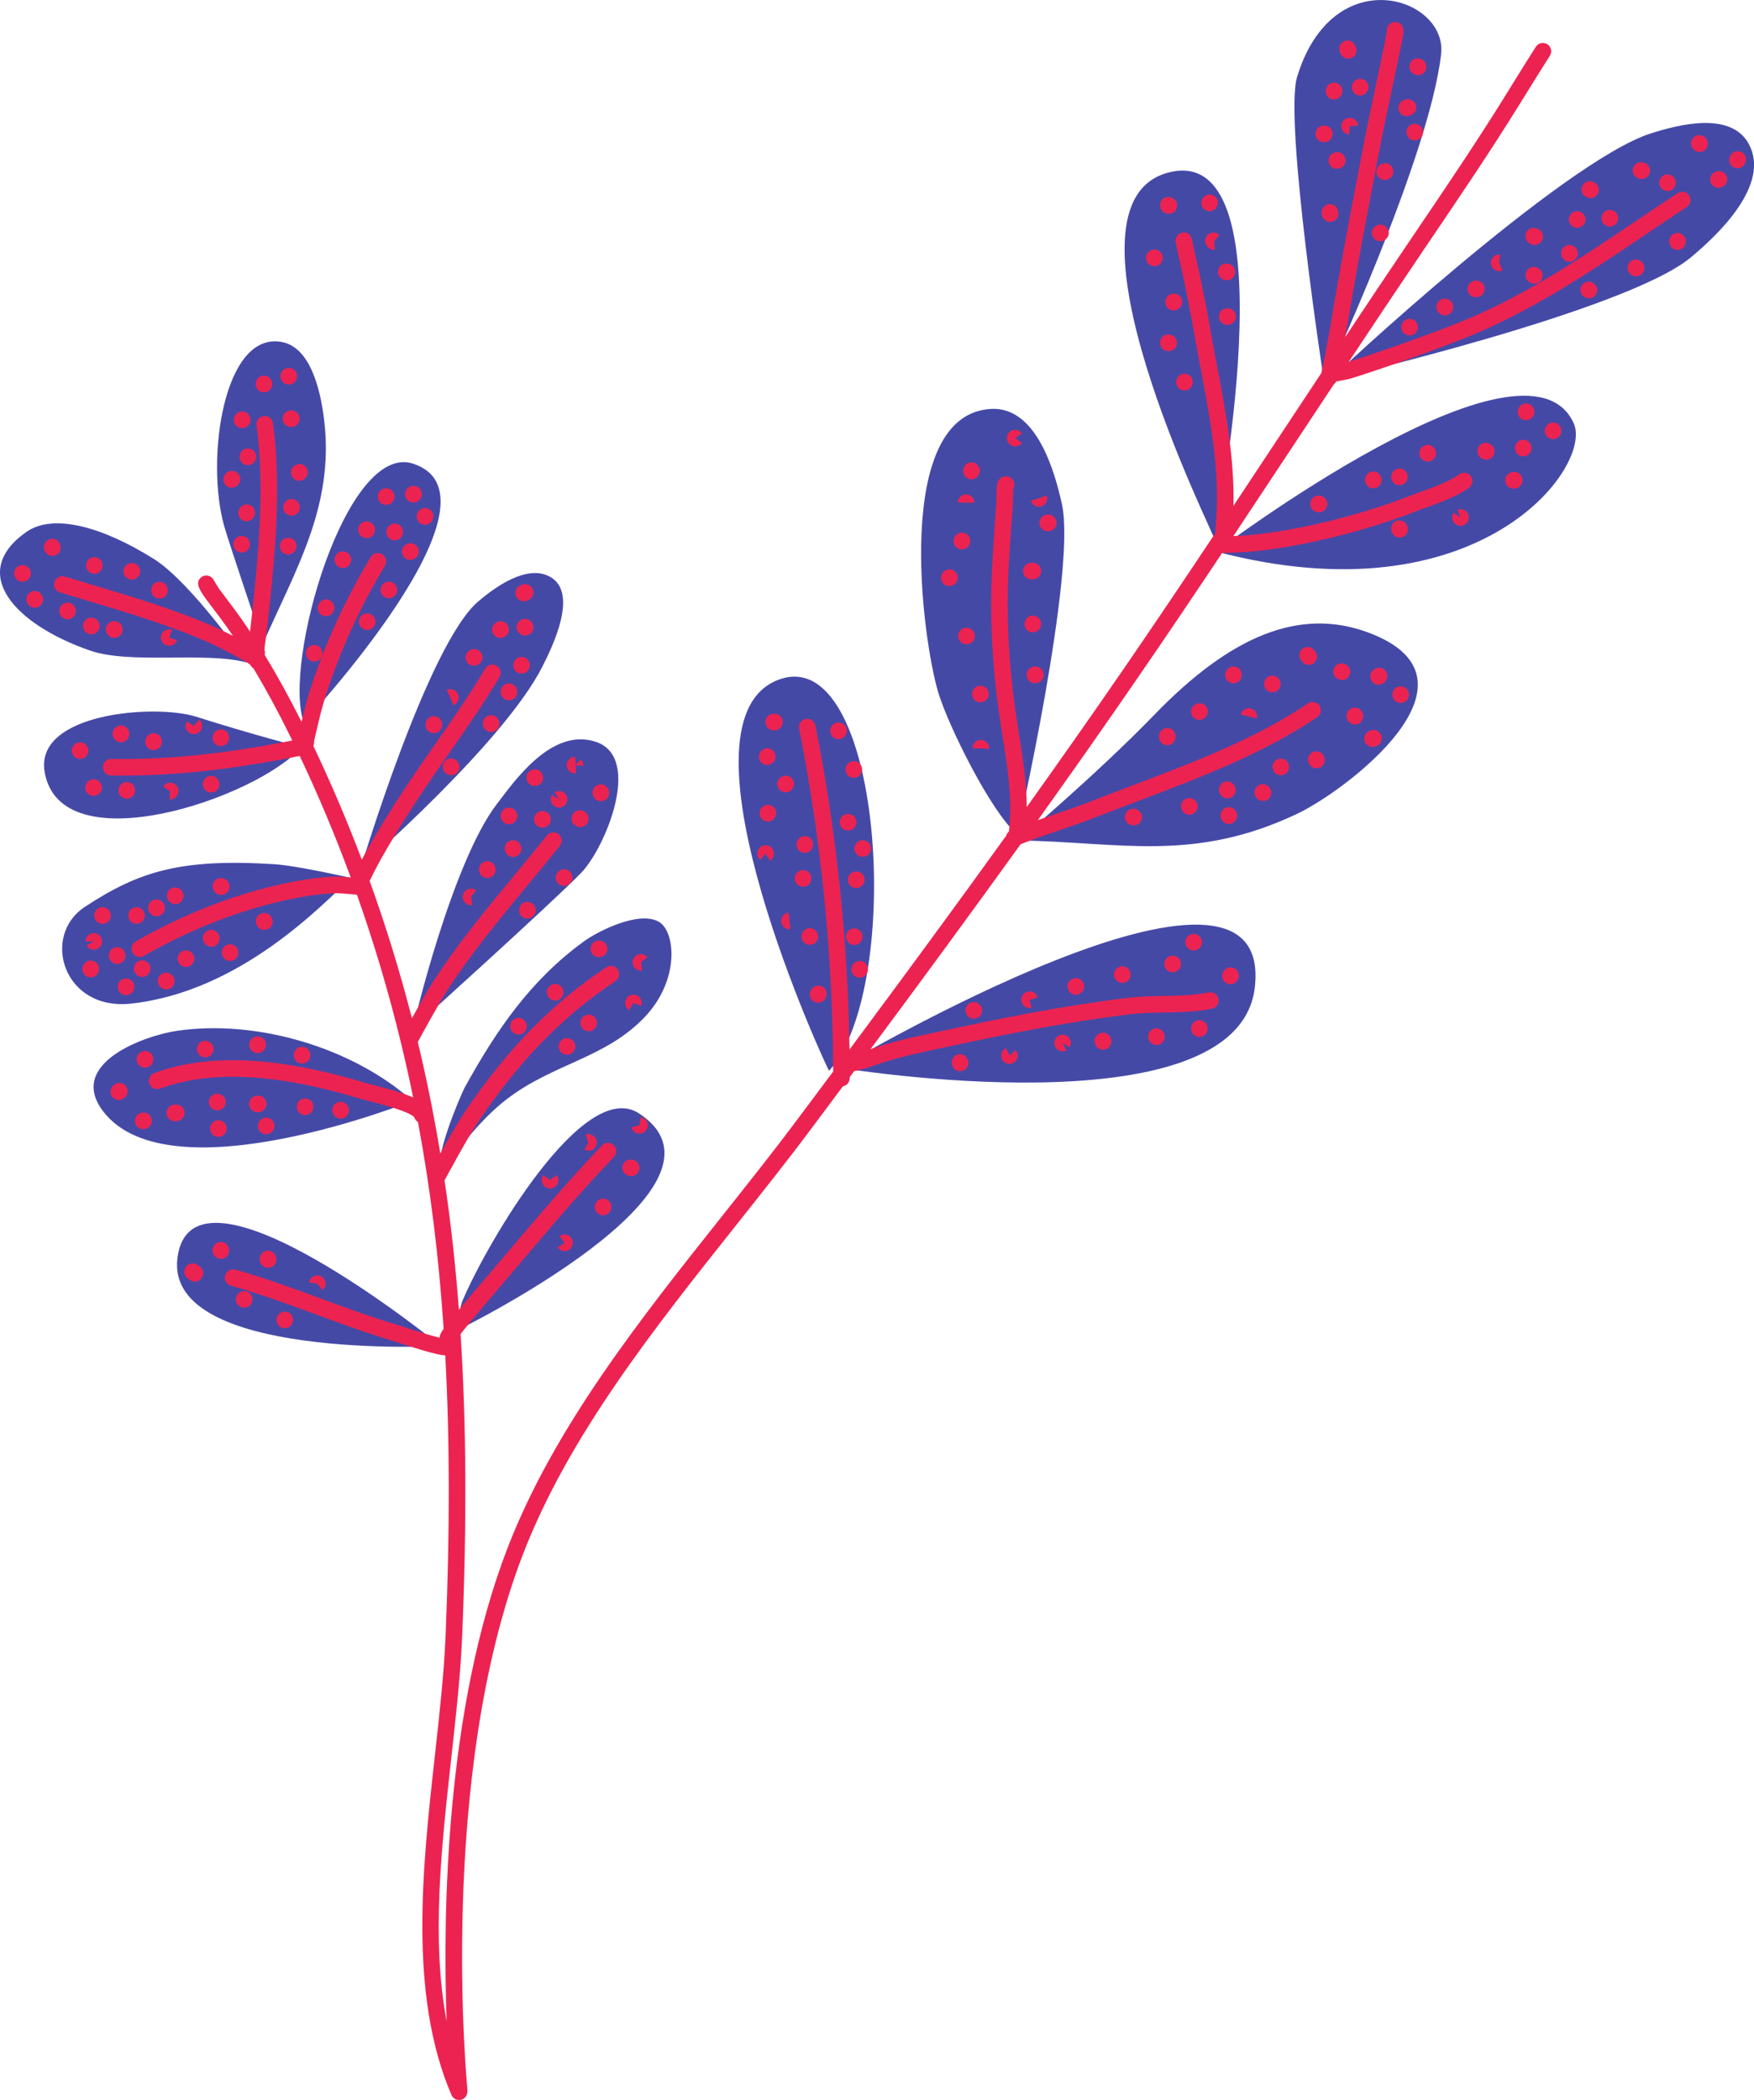 <?xml version="1.0" encoding="UTF-8"?><svg xmlns="http://www.w3.org/2000/svg" xmlns:xlink="http://www.w3.org/1999/xlink" height="646.1" preserveAspectRatio="xMidYMid meet" version="1.1" viewBox="0.0 0.0 539.7 646.1" width="539.7" zoomAndPan="magnify">
 <defs>
  <clipPath id="clip1">
   <path d="m0 0h539.71v415h-539.71z"/>
  </clipPath>
  <clipPath id="clip2">
   <path d="m4 6h534v640.14h-534z"/>
  </clipPath>
 </defs>
 <g id="surface1">
  <g clip-path="url(#clip1)" id="change1_1">
   <path d="m196.62 342.57c-17.06-11.21-46.85 40.07-54.21 57.41-1.17 2.75-1.39 7.49-2.35 9.66 0 0 91.14-44.36 56.56-67.07zm-142.02 44.47c-4.028 31.59 81.062 27.14 81.062 27.14s-76.57-62.39-81.062-27.14zm148.36-103.27c-5.96-3.82-18.79 2.62-23.21 5.82-16.42 11.88-26.9 27.2-36.69 44.87-1.18 2.13-10.46 23.74-6.99 26.23 0 0 3.17-4.98 8.01-10.76 3.31-3.97 7.41-8.32 11.8-11.7 14.4-11.07 30.47-12.57 42.58-25.39 10.72-11.35 9.34-25.96 4.5-29.07zm-76.05 54.94c-18.52-16.44-47.82-25.09-72.308-21.57-9.93 1.42-34.247 10.01-22.813 24.86 20.508 26.63 95.121-3.29 95.121-3.29zm26.04-91.42c-13.89 18.01-25.93 68.53-25.78 68.99 0 0 42.06-37.89 51.62-47.69 7.37-7.54 18.97-35.37 4.69-40.29-13.77-4.75-25.44 12.4-30.53 18.99zm-112.57 61.5c33.707-3.72 58.832-30.48 67.627-38.67 0 0-16.576-3.78-23.608-4.22-28.687-1.8-41.664 2.15-58.347 13.17-13.45 8.88-6.621 32.04 14.328 29.72zm126.55-103.77c3-5.95 11.2-22.59 2.34-27.54-7.14-4-17.03 3.24-22.11 7.56-15.58 13.25-36.11 81.96-36.11 81.82 0 0 44.01-38.27 55.88-61.84zm-74.141 24.88s-14.379-3.65-32.434-9.38c-12.617-4-49.613-1.18-46.64 16.88 4.723 28.7 64.996 8.33 79.074-7.5zm0.707-7.6s64.754-69.44 33.604-79.64c-20.62-6.75-40.233 61.54-33.604 79.64zm-17.578-18.46s-17.098-24.64-28.547-31.84c-15.574-9.79-30.887-14.22-39.277-8.32-18 12.64-3.567 28.47 19.66 36.5 12.414 4.3 35.449 0.23 48.164 3.66zm4.996-5.76c9.871-22.6 21.836-42.03 18.902-68.16-0.855-7.6-3.507-22.78-12.972-24.67-18.039-3.61-23.664 36.08-17.867 56.61 1.402 4.97 11.937 36.22 11.937 36.22zm177.2 130.42s122.46 20.29 127.96-24.49c6.79-55.3-127.96 24.49-127.96 24.49zm-19.12-119.14c-33.65 13.95 15.9 120.34 16.11 120.11 23.45-25.96 16.46-133.61-16.11-120.11zm182.03-14.74c-21.2-7.88-42.42 1.12-65.77 25.23-17.87 18.47-41.93 38.74-41.93 38.74 31.38 0.48 53.89 6.89 85.75-8.17 14.84-7.02 60.79-41.35 21.95-55.8zm-108.12 62.02c0.17 0.14 18.34-80.77 13.87-101.41-2.21-10.17-7.87-30.12-21.75-29.42-30.47 1.54-21.36 70.82-16.24 87.53 3.06 9.98 15.97 36.26 24.12 43.3zm61.22-86.96c80.88 21.4 116.15-26.11 110.1-39.46-14.77-32.587-110.1 39.46-110.1 39.46zm-14.15-116.71c-38.21 9.019 14.28 112.6 13.72 112.93 0 0 24.6-121.98-13.72-112.93zm178.1-8.719c-5.54-10.133-21.71-5.887-30.13-3.203-26.9 8.582-98.31 75.003-98.47 75.663-0.06 0.28 90.81-21.007 110.67-37.421 8.39-6.93 24.8-22.457 17.93-35.039zm-130.62 73.52s-12.43-80.665-8.34-94.11c11.01-36.152 46.32-24.5 44.31-6.988-3.71 32.215-35.97 101.1-35.97 101.1" fill="#4549a6" fill-rule="evenodd"/>
  </g>
  <g clip-path="url(#clip2)" id="change2_1">
   <path d="m38.605 301.06c-1.289 0.09-2.285 1.13-2.363 2.38-0.09 1.18 0.645 2.29 1.82 2.64 0.239 0.07 0.485 0.11 0.723 0.11 1.102 0 2.117-0.72 2.445-1.83 0.086-0.29 0.122-0.64 0.102-0.94-0.102-1.4-1.328-2.47-2.727-2.36zm4.645-5.53c-1.023 0.21-1.82 1.02-2.004 2.05-0.254 1.38 0.664 2.71 2.051 2.96 0.156 0.03 0.308 0.05 0.461 0.05 0.949 0 1.82-0.54 2.254-1.37 0.265-0.5 0.367-1.1 0.246-1.7-0.281-1.38-1.629-2.27-3.008-1.99zm0.52 51.84c-0.567-0.1-1.102-0.38-1.497-0.83 0.395 0.45 0.93 0.74 1.497 0.83zm2.574-3.87c0.746 1.2 0.383 2.77-0.809 3.52-0.375 0.23-0.785 0.35-1.195 0.38-0.09 0.01-0.18 0.01-0.266 0.01-1.031 0-2.004-0.63-2.386-1.65-0.497-1.32 0.171-2.79 1.492-3.29 1.203-0.45 2.504-0.02 3.164 1.03zm8.574-3.54c-0.492-0.14-0.918-0.1-1.176-0.08-1.324 0.02-2.426 1.06-2.5 2.41-0.082 1.4 0.992 2.6 2.399 2.69h0.152c0.102 0 0.215 0 0.336-0.02 1.168 0.06 2.269-0.7 2.59-1.88 0.367-1.36-0.438-2.76-1.801-3.12zm-16.754-6.33c-0.844-0.57-2.164-0.69-3.246 0.32-0.977 0.81-1.215 2.24-0.512 3.34 0.489 0.75 1.309 1.17 2.149 1.17 0.472 0 0.949-0.13 1.375-0.41 0.117-0.07 0.218-0.15 0.304-0.22 0.371-0.27 0.68-0.65 0.864-1.11 0.457-1.11 0.07-2.42-0.934-3.09zm4.375-9.18c-0.48 0.67-0.605 1.55-0.332 2.34 0.363 1.05 1.352 1.71 2.406 1.71 0.278 0 0.559-0.05 0.836-0.14 0.578-0.2 1.039-0.59 1.34-1.07 0.246-0.4 0.391-0.86 0.391-1.36 0-1.41-1.145-2.55-2.551-2.55-0.824 0-1.613 0.4-2.09 1.07zm-14.332-37.26c-1.117 0.3-1.895 1.32-1.895 2.47h2.543l-2.222 1.23c0.465 0.84 1.336 1.32 2.234 1.32 0.418 0 0.84-0.1 1.227-0.32 1.234-0.68 1.687-2.23 1.008-3.46-0.567-1.03-1.762-1.54-2.895-1.24zm0.82 8.61c-1.031-0.49-2.265-0.24-3.015 0.62-0.754 0.86-0.844 2.19-0.223 3.15 0.488 0.75 1.305 1.16 2.141 1.16 0.476 0 0.957-0.14 1.386-0.42 0.719-0.46 1.125-1.23 1.161-2.02 0.074-1.02-0.473-2.02-1.45-2.49zm10.422-14.11c0.004 0.72 0.324 1.42 0.856 1.9 0.488 0.43 1.097 0.65 1.711 0.65 0.652 0 1.304-0.24 1.804-0.74 0.868-0.87 0.977-2.21 0.332-3.2-0.05-0.08-0.109-0.16-0.172-0.23-0.886-1.1-2.492-1.27-3.585-0.37-0.598 0.48-0.946 1.21-0.946 1.99zm-0.687-41.04c-1.403 0.14-2.426 1.38-2.289 2.78 0.023 0.27 0.089 0.52 0.187 0.75 0.262 0.62 0.762 1.14 1.442 1.41 0.3 0.11 0.609 0.17 0.914 0.17 1.015 0 1.972-0.62 2.371-1.61 0.332-0.83 0.211-1.78-0.325-2.49-0.535-0.71-1.417-1.1-2.3-1.01zm-5.481 39.16c-0.144-0.13-0.308-0.26-0.472-0.35-1.219-0.7-2.778-0.28-3.481 0.94-0.625 1.08-0.363 2.43 0.555 3.21 0.062 0.06 0.133 0.11 0.195 0.16 0.453 0.33 0.977 0.48 1.496 0.48 0.789 0 1.567-0.36 2.067-1.05 0.769-1.07 0.597-2.53-0.36-3.39zm1.981 16.65c0.269 0.09 0.539 0.13 0.808 0.13 1.067 0 2.063-0.68 2.418-1.74 0.239-0.73 0.137-1.57-0.265-2.22-0.403-0.64-1.078-1.08-1.832-1.18-1.387-0.18-2.68 0.8-2.864 2.19-0.047 0.33-0.023 0.66 0.055 0.97 0.191 0.84 0.805 1.56 1.68 1.85zm40.367 100.83c-0.547-0.11-1.086-0.03-1.551 0.19-0.473 0.22-0.883 0.57-1.16 1.06-0.695 1.22-0.27 2.77 0.949 3.48 0.395 0.22 0.84 0.34 1.285 0.34 0.368 0 0.731-0.08 1.067-0.24 0.75-0.34 1.293-1.05 1.445-1.86 0.258-1.38-0.652-2.72-2.035-2.97zm104.39-43.46c0.35 0.16 0.71 0.23 1.07 0.23 0.96 0 1.88-0.55 2.31-1.48 0.57-1.24 0.07-2.69-1.11-3.32-0.61-0.33-1.38-0.43-2.03-0.22l0.77 2.5-1.21 2.19 0.2 0.1zm3.94 15.56c-0.73 0.6-1.07 1.57-0.88 2.5 0.19 0.92 0.88 1.66 1.78 1.93 0.24 0.06 0.47 0.09 0.71 0.09 0.68 0 1.35-0.27 1.84-0.77 0.21-0.21 0.37-0.46 0.49-0.71 0.4-0.87 0.3-1.93-0.35-2.72-0.91-1.08-2.51-1.23-3.59-0.32zm-16.8-4.83c0.48 0.71 1.28 1.11 2.1 1.11 0.41 0 0.83-0.1 1.22-0.31 1.23-0.66 1.7-2.22 1.02-3.45-0.06-0.11-0.14-0.25-0.22-0.34l-2.05 1.51 2.04 1.53-4.08-3.06c-0.66 0.89-0.66 2.11-0.03 3.01zm15.01-52.17c-1.02-0.45-2.24-0.18-2.97 0.67-0.75 0.88-0.82 2.15-0.18 3.1 0.42 0.62 1.07 0.99 1.75 1.09 0.13 0.02 0.27 0.04 0.39 0.04 1.06 0 2.05-0.67 2.41-1.72 0.45-1.27-0.18-2.66-1.4-3.18zm-10.26 9.58c0 0.1 0 0.23 0.02 0.34 0.16 1.29 1.26 2.24 2.53 2.23 0.1 0 0.21 0 0.32-0.02 1.33-0.16 2.29-1.33 2.23-2.65-0.06-1.36-1.18-2.45-2.55-2.45-1.41 0-2.55 1.14-2.55 2.55zm-101.5 62.04c-0.035-0.1-0.074-0.2-0.117-0.3-0.016-0.03-0.031-0.08-0.035-0.09-0.559-1.28-2.024-1.83-3.309-1.29-1.289 0.54-1.887 2.05-1.363 3.34 0.406 1.01 1.398 1.66 2.437 1.66 0.274 0 0.551-0.04 0.821-0.14 1.289-0.46 1.98-1.87 1.566-3.18zm-3.207-34.21c0.395 0 0.793-0.09 1.164-0.28 0.992-0.51 1.574-1.63 1.344-2.78-0.199-1-0.984-1.79-1.984-2-0.868-0.18-1.758 0.11-2.36 0.74-0.84 0.86-0.969 2.23-0.242 3.25 0.496 0.7 1.281 1.07 2.078 1.07zm-1.172-8.31c0.285 0.1 0.574 0.15 0.864 0.15 0.949 0 1.863-0.52 2.304-1.41 0.574-1.14 0.199-2.55-0.871-3.26-0.246-0.17-0.508-0.28-0.777-0.35-1.332-0.38-2.758 0.36-3.168 1.69-0.414 1.35 0.305 2.76 1.648 3.18zm-5.199 47.76l-0.086-0.05c-1.148-0.81-2.742-0.54-3.555 0.62-0.812 1.14-0.539 2.74 0.614 3.55 0.082 0.06 0.199 0.13 0.328 0.21 0.461 0.46 1.09 0.74 1.789 0.74h0.008c1.16 0 2.23-0.8 2.527-1.92 0.234-0.89 0.141-2.16-1.625-3.15zm25.836 14.51c-0.023 0.01-0.051 0.02-0.074 0.03-1.285 0.57-1.864 2.08-1.293 3.36 0.422 0.96 1.355 1.52 2.332 1.52 0.316 0 0.637-0.06 0.949-0.19 0.066-0.02 0.137-0.05 0.203-0.09 1.258-0.62 1.77-2.16 1.141-3.42-0.602-1.2-2.028-1.72-3.258-1.21zm87.062-18.81c0.47 0 0.95-0.13 1.38-0.4 1.18-0.76 1.53-2.34 0.77-3.53-0.39-0.59-1.01-1.01-1.71-1.14-0.7-0.12-1.43 0.06-1.99 0.48l1.53 2.04 0.01 0.01-2.13 1.37c0.48 0.76 1.3 1.17 2.14 1.17zm-145.62-145.08c-0.347 0.1-0.699 0.28-0.972 0.51-1.078 0.91-1.215 2.52-0.309 3.6 0.504 0.6 1.227 0.91 1.953 0.91 0.289 0 0.578-0.05 0.86-0.16 0.633-0.21 1.168-0.67 1.468-1.27 0.629-1.26 0.118-2.79-1.14-3.42-0.602-0.3-1.262-0.34-1.86-0.17zm83.355-74.71c0.42 0.27 0.9 0.4 1.38 0.4 0.58 0 1.15-0.19 1.63-0.58 1.08-0.91 1.23-2.51 0.33-3.6-0.21-0.26-0.53-0.51-0.84-0.67-1.21-0.64-2.72-0.2-3.4 0.99-0.69 1.21-0.29 2.75 0.9 3.46zm-31.437-44.73c0.375 0.19 0.778 0.28 1.172 0.28 0.922 0 1.813-0.5 2.266-1.37 0.027-0.05 0.066-0.13 0.086-0.18l-2.332-1.03 2.332 1.03c0.57-1.29-0.012-2.79-1.301-3.36-1.273-0.57-2.766 0-3.348 1.27-0.593 1.23-0.097 2.72 1.125 3.36zm11.063 22.6c-1.297 0.54-1.902 2.03-1.363 3.33 0.406 0.98 1.359 1.57 2.359 1.57 0.324 0 0.656-0.07 0.977-0.2 0.046-0.02 0.144-0.07 0.191-0.09 1.266-0.62 1.828-2.16 1.211-3.43-0.617-1.26-2.106-1.8-3.375-1.18zm-2.848-24.8c0.207 0.05 0.414 0.08 0.617 0.08 1.114 0 2.129-0.74 2.45-1.84 0.234-0.8 0.062-1.67-0.461-2.33-0.543-0.67-1.387-1.02-2.246-0.93-1.403 0.14-2.422 1.39-2.286 2.79 0.024 0.22 0.075 0.44 0.153 0.64 0.281 0.76 0.922 1.38 1.773 1.59zm0.821 8.08c-1.317 0.26-2.227 1.49-2.047 2.84 0.168 1.28 1.261 2.22 2.523 2.22h0.121 0.008c0.477 0 0.957-0.14 1.387-0.42 1.183-0.76 1.519-2.34 0.75-3.52-0.571-0.88-1.715-1.32-2.742-1.12zm34.771 44.32c0.38 1.01 1.37 1.64 2.4 1.64 0.29 0 0.59-0.05 0.88-0.16 1.25-0.45 2.03-1.82 1.67-3.1-0.35-1.28-1.64-2.08-2.94-1.83-0.2 0.04-0.39 0.1-0.56 0.18h-0.03c-1.3 0.52-1.91 1.96-1.42 3.27zm-28.146 32.72c0.058 0.02 0.121 0.05 0.183 0.07 0.266 0.09 0.539 0.13 0.805 0.13 1.066 0 2.062-0.68 2.418-1.75 0.426-1.27-0.211-2.64-1.434-3.16-0.062-0.02-0.125-0.04-0.187-0.07-1.336-0.44-2.778 0.28-3.223 1.62-0.426 1.27 0.215 2.65 1.438 3.16zm-5.579-49.78c-1.394-0.23-2.699 0.72-2.917 2.11-0.008 0.06-0.016 0.11-0.02 0.17-0.078 0.75 0.172 1.53 0.754 2.09 0.496 0.48 1.14 0.72 1.781 0.72 0.637 0 1.274-0.23 1.766-0.71 0.699-0.66 0.972-1.67 0.695-2.59-0.281-0.94-1.094-1.64-2.059-1.79zm29.035 25.45c-1.37 0.27-2.27 1.61-2 3 0.25 1.21 1.31 2.05 2.5 2.05 0.06 0 0.13-0.01 0.19-0.01 1.33-0.09 2.38-1.19 2.38-2.54 0-1.41-1.14-2.56-2.55-2.56-0.16 0-0.35 0.02-0.52 0.06zm0.12-16.66c-0.12 0.21-0.21 0.43-0.27 0.65-0.06 0.2-0.09 0.42-0.1 0.62-0.04 1.41 1.07 2.58 2.48 2.62h0.07c1 0 1.87-0.57 2.29-1.41 0.25-0.5 0.35-1.07 0.25-1.62-0.12-0.75-0.58-1.41-1.24-1.79-1.22-0.71-2.78-0.29-3.48 0.93zm-18.96 27.23c0.17 0 0.33-0.01 0.49-0.04 1-0.2 1.75-0.95 1.99-1.87 0.17-0.62 0.11-1.3-0.21-1.91-0.68-1.24-2.22-1.7-3.461-1.03-1.105 0.6-1.636 1.97-1.211 3.16 0.368 1.03 1.348 1.69 2.402 1.69zm5.22-14.8c0.21 0 0.41-0.03 0.62-0.08 1.15-0.29 1.92-1.31 1.93-2.44 0.04-1.28-0.9-2.41-2.2-2.59-0.87-0.13-1.75 0.22-2.31 0.89s-0.73 1.58-0.48 2.41c0.33 1.09 1.34 1.81 2.44 1.81zm-22.102 169.57c-1.141-0.83-2.734-0.58-3.563 0.56-0.164 0.22-0.285 0.46-0.363 0.71-0.109 0.32-0.152 0.66-0.125 1 0.074 0.94 0.668 1.77 1.531 2.15 0.332 0.15 0.68 0.21 1.02 0.21 0.984 0 1.918-0.57 2.336-1.53 0.125-0.28 0.195-0.58 0.211-0.87 0.004-0.03 0.004-0.06 0.004-0.09 0.027-0.84-0.371-1.65-1.051-2.14zm33.972-189.45c0.43 0.29 0.93 0.43 1.42 0.43 0.5 0 1-0.14 1.43-0.43 1.18-0.77 1.51-2.35 0.73-3.53-0.34-0.52-0.85-0.88-1.4-1.04-0.1-0.04-0.21-0.06-0.32-0.08-1.38-0.25-2.71 0.67-2.96 2.05-0.18 1.01 0.26 2.04 1.1 2.6zm-94.07 32.76c-0.008-0.04-0.011-0.08-0.019-0.12-0.231-1.39-1.543-2.33-2.934-2.09-1.351 0.22-2.277 1.47-2.113 2.83 0.008 0.03 0.012 0.08 0.019 0.12 0.207 1.25 1.289 2.13 2.512 2.13 0.141 0 0.281-0.01 0.422-0.04 1.355-0.22 2.281-1.48 2.113-2.83zm-11.578-5.61c-1.277-0.58-2.793-0.02-3.379 1.26-0.305 0.67-0.305 1.47-0.004 2.14 0.301 0.66 0.894 1.19 1.598 1.41 0.25 0.08 0.5 0.11 0.75 0.11 1.09 0 2.098-0.7 2.438-1.8 0.183-0.61 0.132-1.23-0.102-1.77-0.234-0.57-0.684-1.07-1.301-1.35zm-2.289-6.05c-0.227-1.37-1.492-2.3-2.852-2.11-1.055 0.14-1.934 0.93-2.172 1.97-0.316 1.37 0.539 2.74 1.91 3.06 0.191 0.04 0.387 0.06 0.578 0.06 0.406 0 0.801-0.1 1.152-0.28 0.981-0.48 1.57-1.57 1.383-2.7zm9.024-8.54c-0.032-0.08-0.067-0.17-0.094-0.22-0.594-1.28-2.113-1.83-3.387-1.23-1.238 0.57-1.797 2.02-1.285 3.27 0.051 0.13 0.133 0.32 0.191 0.42 0.465 0.85 1.336 1.33 2.239 1.33 0.414 0 0.836-0.11 1.226-0.32 1.164-0.64 1.629-2.06 1.11-3.25zm8.382 62.21c-0.121-0.2-0.265-0.39-0.433-0.55-0.883-0.88-2.301-1-3.324-0.23-1.129 0.85-1.356 2.44-0.512 3.57 0.504 0.67 1.289 1.04 2.082 1.04 0.48 0 0.961-0.14 1.387-0.42 1.125-0.74 1.476-2.24 0.8-3.41zm2.172-53.13h0.02c1.293-0.01 2.375-1 2.519-2.28 0.075-0.69-0.129-1.34-0.523-1.85-0.531-0.69-1.406-1.09-2.336-0.97-1.399 0.17-2.387 1.44-2.215 2.84 0.16 1.28 1.25 2.26 2.535 2.26zm1.024 14.39c-0.903-1.08-2.512-1.23-3.59-0.32-0.852 0.71-1.121 1.86-0.758 2.84 0.352 1.04 1.328 1.72 2.41 1.72 0.168 0 0.344-0.02 0.52-0.05 1.367-0.28 2.254-1.62 1.988-2.99-0.082-0.43-0.293-0.87-0.57-1.2zm47.988-34.64c-0.797-1.16-2.383-1.46-3.547-0.66-0.226 0.16-0.422 0.34-0.582 0.56-0.109 0.13-0.211 0.28-0.285 0.42-0.668 1.24-0.203 2.78 1.035 3.45 0.387 0.21 0.801 0.31 1.207 0.31 0.742 0 1.465-0.33 1.953-0.91 0.766-0.88 0.879-2.21 0.219-3.17zm-3.723-17.41c-0.875 1-0.836 2.52 0.118 3.48 0.5 0.5 1.152 0.75 1.804 0.75 0.617 0 1.235-0.23 1.723-0.67 0.027-0.03 0.055-0.05 0.078-0.08 1.023-0.97 1.062-2.58 0.094-3.6-0.508-0.54-1.219-0.82-1.961-0.79-0.707 0.02-1.395 0.37-1.856 0.91zm-1.043 26.26c-1.265 0.6-1.808 2.11-1.218 3.38 0.425 0.92 1.347 1.49 2.328 1.49 0.179 0 0.359-0.02 0.543-0.06 1.168-0.26 2-1.31 2-2.5 0-1.14-0.735-2.1-1.758-2.43-0.602-0.2-1.277-0.17-1.895 0.12zm-34.261 12.69c0.457 0.34 0.996 0.51 1.527 0.51h0.086c0.742-0.03 1.469-0.36 1.953-0.98 0.871-1.1 0.68-2.71-0.426-3.58-0.582-0.46-1.304-0.62-1.98-0.51-0.645 0.09-1.25 0.43-1.672 0.99-0.844 1.12-0.613 2.72 0.512 3.57zm10.086 6.34c0.472 0 0.949-0.13 1.375-0.41 1.175-0.75 1.523-2.31 0.789-3.49-0.118-0.2-0.27-0.39-0.45-0.57-1.023-0.96-2.64-0.91-3.605 0.11-0.516 0.54-0.77 1.3-0.688 2.05 0.067 0.6 0.352 1.16 0.789 1.58 0.485 0.47 1.133 0.73 1.79 0.73zm25.382-52.45c0.485 0 0.973-0.13 1.407-0.42 0.73-0.48 1.191-1.33 1.175-2.2-0.019-0.88-0.492-1.7-1.238-2.15-1.195-0.72-2.738-0.35-3.48 0.83-0.551 0.83-0.571 1.96 0.031 2.84 0.492 0.72 1.293 1.1 2.105 1.1zm-3.187 18.35c0.223 0 0.453-0.03 0.68-0.1 0.523-0.14 1.031-0.5 1.371-0.93 0.769-0.94 0.789-2.32-0.02-3.27-0.91-1.08-2.519-1.21-3.598-0.3-0.117 0.1-0.25 0.24-0.363 0.38-0.535 0.62-0.762 1.49-0.527 2.34 0.312 1.14 1.336 1.88 2.457 1.88zm16.648 20.4c0.121 0.04 0.25 0.07 0.383 0.09 0.117 0.01 0.234 0.02 0.348 0.02 1.254 0 2.351-0.93 2.523-2.2 0.113-0.83-0.183-1.67-0.797-2.24-0.597-0.55-1.441-0.78-2.23-0.63-1.336 0.25-2.25 1.51-2.063 2.86 0.145 1.03 0.891 1.84 1.836 2.1zm335.36-25.3c-1.34-0.41-2.77 0.36-3.18 1.7-0.11 0.39-0.14 0.78-0.07 1.15 0.15 1.27 1.24 2.24 2.52 2.24 0.05 0 0.1-0.01 0.14-0.01 1.41-0.08 2.49-1.28 2.41-2.69-0.06-1.07-0.79-2.07-1.82-2.39zm5.97-0.64c-1.19 0.74-1.55 2.32-0.82 3.51 0 0.02 0.03 0.06 0.04 0.07 0.48 0.76 1.28 1.17 2.11 1.17 0.47 0 0.95-0.13 1.38-0.4 1.2-0.75 1.53-2.36 0.78-3.55-0.74-1.19-2.29-1.54-3.49-0.8zm19.22 12.28l0.83 2.39-2-1.46c-0.83 1.14-0.58 2.73 0.56 3.56 0.46 0.33 0.98 0.49 1.5 0.49 0.79 0 1.57-0.37 2.06-1.05 0.66-0.9 0.67-2.17 0-3.06-0.66-0.89-1.9-1.24-2.95-0.87zm-10.28-19.69c-0.75 0.35-1.31 1.05-1.44 1.92-0.22 1.39 0.73 2.69 2.11 2.91 0.14 0.03 0.28 0.04 0.42 0.04 1.1 0 2.11-0.71 2.44-1.8 0.38-1.21-0.22-2.53-1.37-3.07-0.71-0.33-1.5-0.31-2.16 0zm-297.11 147.38l0.42-1.3-1.59 4.85 1.62-4.83zm289.03-119.17c0.18 0.04 0.36 0.05 0.55 0.05 1.17 0 2.22-0.81 2.48-2 0.13-0.6 0.04-1.2-0.21-1.7-0.13-0.31-0.32-0.59-0.57-0.84-1-0.99-2.61-0.98-3.61 0.02-0.65 0.66-0.88 1.69-0.62 2.59 0.29 0.97 1.03 1.67 1.98 1.88zm-289.21 69.2c-0.26-0.42-0.65-0.75-1.14-0.97-1.23-0.52-2.67 0-3.28 1.19s-0.15 2.71 1 3.4c0.41 0.25 0.86 0.36 1.31 0.36 0.87 0 1.71-0.44 2.19-1.23 0.53-0.89 0.46-1.95-0.08-2.75zm21.35 48.09c1.32 0 2.44-1.05 2.55-2.38 0.12-1.4-0.93-2.62-2.33-2.74-1.4-0.13-2.63 0.94-2.75 2.34-0.01 0.01-0.01 0.1-0.01 0.11-0.09 1.4 0.96 2.56 2.36 2.67h0.18zm35.04 61.11c-0.04-0.01-0.08-0.02-0.12-0.02l-0.46 2.5-2.47 0.64c0.26 0.98 1.01 1.7 2 1.87 0.18 0.04 0.35 0.06 0.53 0.06 1.17 0 2.24-0.83 2.49-2.03 0.29-1.38-0.59-2.73-1.97-3.02zm260.84-207.27c-1.29-0.57-2.79 0.02-3.36 1.31-0.55 1.27 0 2.74 1.24 3.33 0.4 0.23 0.84 0.34 1.28 0.34 0.83 0 1.65-0.4 2.14-1.15 0.42-0.65 0.53-1.46 0.29-2.19-0.26-0.79-0.82-1.35-1.59-1.64zm-264.2 225.4c0.09 0.01 0.17 0.02 0.26 0.02 1.26 0 2.36-0.94 2.52-2.23 0.18-1.39-0.8-2.67-2.19-2.85-0.02-0.01-0.05-0.01-0.09-0.01-0.25-0.04-0.51-0.05-0.78 0-1.29 0.19-2.23 1.32-2.18 2.63 0.06 1.28 1.18 2.34 2.46 2.44zm-33.24-48.39c-1.21-0.63-2.71-0.19-3.4 1-0.69 1.22-0.27 2.78 0.95 3.48 0.02 0.01 0.03 0.01 0.04 0.02 0.39 0.22 0.82 0.32 1.24 0.32 0.82 0 1.63-0.4 2.12-1.14 0.78-1.17 0.46-2.75-0.71-3.53-0.07-0.05-0.16-0.1-0.24-0.15zm304.19-168.1c-1.34 0.43-2.06 1.85-1.63 3.19 0.34 1.09 1.36 1.78 2.45 1.78 0.23 0 0.46-0.03 0.68-0.1 0.35-0.06 0.69-0.2 1-0.42 1.02-0.73 1.37-2.1 0.8-3.22-0.16-0.33-1.08-1.93-3.3-1.23zm-36.64-94.068c-0.82-1.164-2.37-1.425-3.6-0.613-1.18 0.778-1.5 2.36-0.73 3.535 0.5 0.743 1.3 1.145 2.13 1.145 0.35 0 0.71-0.074 1.05-0.223 0.18-0.074 0.36-0.172 0.53-0.293 1.16-0.808 1.43-2.398 0.62-3.551zm-4.38 17.946c-1.31 0.402-2.07 1.765-1.72 3.094 0.31 1.136 1.34 1.89 2.47 1.89 0.21 0 0.44-0.027 0.66-0.086 0.03-0.008 0.14-0.043 0.21-0.066 0.39-0.117 0.77-0.328 1.07-0.641 1-0.996 1-2.609 0-3.605-0.67-0.676-1.79-0.875-2.69-0.586zm111.86-22.528c-1.27-0.578-2.76-0.019-3.36 1.239-0.61 1.07-0.37 2.461 0.62 3.258 0.47 0.375 1.04 0.558 1.59 0.558 0.75 0 1.5-0.328 2-0.957 0.25-0.312 0.37-0.601 0.42-0.723 0.58-1.281 0.01-2.793-1.27-3.375zm-11.44-4.71c-1.12-0.762-2.65-0.52-3.47 0.578-0.75 0.996-0.66 2.367 0.15 3.25 0.38 0.449 0.9 0.773 1.51 0.89 0.16 0.028 0.31 0.043 0.47 0.043 1.2 0 2.27-0.859 2.5-2.086 0.2-1.039-0.26-2.086-1.16-2.675zm3.32 10.941c-1.23 0.601-1.76 2.078-1.2 3.336 0.43 0.941 1.36 1.504 2.33 1.504 0.35 0 0.71-0.074 1.05-0.231l0.02-0.008c0.34-0.132 0.66-0.339 0.93-0.621 0.86-0.906 0.94-2.312 0.19-3.308-0.63-0.828-1.93-1.395-3.32-0.672zm-11.4 6.453c-3.96 2.609-7.96 5.305-11.83 7.91-17.75 11.973-36.12 24.348-56.34 32.27-7.95 3.116-16.37 6.176-25.03 9.096-2.48 0.83-5.26 1.77-8.01 2.63 7.6-11.449 15.27-22.957 22.95-34.304l1.9-2.805c9.13-13.477 18.57-27.414 27.32-41.508 0.91-1.449 1.8-2.898 2.7-4.351 2.28-3.684 4.64-7.497 7.01-11.204 0.76-1.191 0.41-2.777-0.78-3.539-1.2-0.757-2.78-0.41-3.54 0.782-2.39 3.738-4.76 7.562-7.05 11.265-0.89 1.446-1.79 2.895-2.69 4.344-8.71 14.004-18.11 27.898-27.21 41.34l-1.9 2.805c-6.62 9.773-13.23 19.667-19.79 29.535 0.62-3.42 1.18-6.727 1.72-9.914 2.19-13.039 4.73-26.293 7.18-39.114l1.56-8.132c1.3-6.852 2.78-13.793 4.21-20.512l0.7-3.274c0.63-2.964 1.25-5.925 1.85-8.894l0.08-0.422c0.19-0.934 0.39-1.898 0.53-2.887 0.12-0.824 0.34-2.355-1.03-3.3-0.79-0.551-1.84-0.606-2.69-0.141-0.93 0.512-1.41 1.52-1.31 2.512 0 0.098-0.02 0.184-0.02 0.207-0.12 0.843-0.29 1.695-0.48 2.593l-0.08 0.434c-0.6 2.949-1.21 5.894-1.84 8.84l-0.7 3.269c-1.43 6.743-2.92 13.715-4.23 20.621l-1.56 8.129c-2.46 12.844-5 26.125-7.2 39.223-1.38 8.222-2.56 14.812-4.04 21.842-3.75 5.66-7.48 11.3-11.17 16.88-5.24 7.93-10.54 15.95-15.89 24 0.35-14.41-2.37-28.88-5.02-42.94-0.65-3.43-1.32-6.96-1.92-10.39-1.06-6.091-2.32-12.525-3.85-19.669-0.49-2.313-0.95-4.336-1.4-6.18-0.08-0.32-0.17-0.891-0.26-1.422-0.25-1.477-0.65-3.703-3.02-3.508-1.13 0.098-2.35 0.992-2.35 2.731 0 0.402 0.09 0.777 0.25 1.117 0.03 0.16 0.06 0.34 0.09 0.523 0.12 0.657 0.24 1.364 0.34 1.762 0.43 1.801 0.88 3.777 1.36 6.043 1.52 7.082 2.76 13.453 3.82 19.483 0.6 3.46 1.28 7.01 1.92 10.45 3.05 16.12 6.2 32.78 4.51 48.9-0.04 0.41 0.03 0.81 0.17 1.17-9.23 13.86-18.57 27.76-27.97 41.44-9.92 14.44-19.96 28.72-30.27 43.16-0.04-7.56-1.21-15.05-2.37-22.36-0.37-2.37-0.75-4.72-1.09-7.07-2.1-14.81-2.83-29.31-2.16-43.09 0.34-7 0.84-13.97 1.34-20.5 0-0.12 0.01-0.47 0.02-0.96 0.02-2.14 0.08-3.52 0.16-4.12 0.34-0.69 0.36-1.51 0-2.24-0.61-1.27-2.14-1.8-3.41-1.18-1.77 0.87-1.79 2.67-1.85 7.48-0.01 0.32-0.01 0.56-0.01 0.63-0.49 6.58-1 13.58-1.34 20.65-0.69 14.09 0.06 28.91 2.2 44.05 0.34 2.37 0.72 4.76 1.1 7.15 1.52 9.57 3.1 19.46 1.92 29.03 0 0.02-0.01 0.04-0.01 0.06-0.4 0.34-0.68 0.79-0.82 1.28-15.19 21.13-31.08 42.74-48.21 65.79-0.52-33.71-4.04-67.21-10.5-99.69-0.27-1.38-1.62-2.28-3-2-1.38 0.27-2.28 1.62-2 2.99 6.82 34.33 10.34 69.8 10.47 105.47-3.55 4.76-7.14 9.57-10.8 14.47-7.29 9.76-14.95 19.4-23.06 29.61-25.59 32.2-52.04 65.49-66.35 102.56-19.18 49.67-19.92 112.99-18.73 145.56-4.76-25.24-1.6-53.65 1.47-81.31 1.45-13.07 2.82-25.41 3.31-37.07 1.44-34.66 1.31-65.12-0.49-93.06 1.24-1.56 2.49-3.09 3.68-4.52 3.49-4.17 7.09-8.38 10.56-12.46l0.5-0.59c1.52-1.78 3.04-3.57 4.56-5.35 8.95-10.55 18.22-21.45 27.9-31.56 0.97-1.02 0.93-2.64-0.09-3.61-1.01-0.97-2.62-0.94-3.6 0.08-9.78 10.23-19.1 21.19-28.1 31.78-1.51 1.79-3.03 3.57-4.55 5.35l-0.5 0.59c-3.48 4.08-7.09 8.31-10.59 12.5-0.09 0.11-0.19 0.23-0.28 0.34-1.05-13.81-2.52-27.03-4.43-39.87 0.05-0.08 0.12-0.15 0.18-0.24 0.06-0.13 6.91-12.93 10.6-18.35 12.57-18.51 25.86-32.06 41.82-42.66 1.17-0.78 1.49-2.36 0.71-3.53-0.78-1.18-2.36-1.5-3.53-0.72-16.53 10.98-30.26 24.97-43.22 44.04-2.24 3.3-5.49 8.99-7.85 13.26-1.06-6.4-2.23-12.72-3.51-18.97-1.05-5.12-2.2-10.29-3.43-15.38 0.03-0.03 0.06-0.06 0.08-0.1 0.06-0.11 6.12-11.3 8.77-15.41 7.4-11.49 16.25-22.18 24.82-32.52 3.31-4.01 6.74-8.15 10.05-12.29 0.88-1.1 0.7-2.71-0.4-3.59-1.1-0.87-2.71-0.7-3.59 0.4-3.28 4.12-6.69 8.24-9.99 12.23-8.66 10.45-17.61 21.26-25.18 33.01-1.62 2.51-4.34 7.34-6.36 10.99-3.69-14.34-8.03-28.45-13.01-42.25 0.08-0.12 0.16-0.25 0.22-0.4 1.08-2.28 2.28-4.58 3.66-7.03 2.43-4.29 5.25-8.93 8.87-14.6 3.72-5.8 7.74-11.57 11.63-17.15 5.28-7.57 10.75-15.4 15.57-23.52 0.73-1.21 0.33-2.77-0.88-3.49-1.21-0.73-2.78-0.33-3.5 0.88-4.73 7.97-10.14 15.72-15.37 23.22-3.92 5.61-7.98 11.42-11.75 17.32-3.67 5.74-6.54 10.46-9 14.83-0.66 1.16-1.27 2.29-1.86 3.4-4.5-11.91-9.48-23.6-14.91-34.99 0.199-0.44 0.266-0.9 0.211-1.35 0.238-1.2 0.856-3.78 1.082-4.73 0.106-0.44 0.184-0.77 0.219-0.93 0.906-4.02 2.128-8.2 3.738-12.78 4.35-12.45 9.84-24.12 16.79-35.68 0.72-1.22 0.33-2.78-0.88-3.5-1.2-0.73-2.77-0.34-3.5 0.87-7.12 11.87-12.76 23.85-17.23 36.63-1.668 4.76-2.942 9.13-3.891 13.34-0.027 0.12-0.09 0.38-0.172 0.71-3.73-7.43-7.484-14.26-11.351-20.61 0.097-0.37 0.133-0.75 0.054-1.14-0.027-0.14-0.066-0.28-0.117-0.41 0.047-1.01 0.375-3.29 0.528-4.33 0.093-0.65 0.171-1.19 0.211-1.53 0.66-5.73 1.191-10.77 1.621-15.4 1.441-15.5 2.472-32.1 0.261-48.47-0.191-1.39-1.468-2.37-2.871-2.18-1.394 0.18-2.371 1.47-2.183 2.86 2.144 15.87 1.129 32.12-0.285 47.32-0.426 4.59-0.954 9.59-1.61 15.29-0.023 0.2-0.066 0.5-0.117 0.86-0.367-0.56-0.734-1.14-1.109-1.69-2.375-3.54-4.965-6.95-7.469-10.25l-0.754-0.98c-0.375-0.5-1.258-1.97-1.664-2.67-0.035-0.08-0.074-0.15-0.117-0.22-0.606-1.02-1.418-1.5-2.45-1.47-0.945 0.05-1.785 0.62-2.187 1.47-0.289 0.62-0.824 1.78 2.355 5.97l0.754 0.99c2.461 3.24 5.004 6.58 7.297 10 0.031 0.05 0.063 0.1 0.094 0.14-2.383-1.22-4.391-2.19-4.766-2.35-12.507-5.57-25.597-9.49-38.257-13.27-2.903-0.87-5.809-1.74-8.719-2.63-1.344-0.41-2.77 0.35-3.184 1.7-0.41 1.34 0.344 2.77 1.692 3.18 2.918 0.89 5.836 1.77 8.75 2.64 12.504 3.73 25.433 7.6 37.648 13.04 1.902 0.84 10.344 5.12 12.219 6.64 0.203 0.44 0.531 0.82 0.957 1.08 3.773 6.31 7.445 13.08 11.105 20.49 0.278 0.56 0.543 1.12 0.817 1.68-3.098 0.63-7.289 1.37-10.707 1.96-15.914 2.72-31.035 3.96-44.961 3.7-1.367-0.04-2.571 1.1-2.598 2.51-0.027 1.4 1.094 2.57 2.5 2.59 1.231 0.02 2.469 0.04 3.715 0.04 13.199 0 27.375-1.28 42.203-3.82 5.445-0.93 9.496-1.68 12.133-2.24 5.765 12.15 11.005 24.65 15.695 37.4-0.21-0.01-0.42-0.03-0.66-0.05-2.22-0.16-3.61-0.24-4.13-0.22-4.745 0.18-9.972 0.9-15.975 2.2-15.172 3.29-30.872 9.43-45.395 17.77-1.223 0.71-1.645 2.27-0.941 3.49 0.472 0.82 1.332 1.28 2.214 1.28 0.43 0 0.868-0.11 1.266-0.34 14.078-8.09 29.27-14.04 43.938-17.22 5.707-1.23 10.644-1.91 15.083-2.08 0.74-0.02 5.87 0.38 6.49 0.46v-0.05c5.27 14.88 9.81 30.1 13.56 45.59 1.3 5.34 2.51 10.78 3.62 16.16 0.04 0.23 0.09 0.47 0.13 0.7-2.96-1.33-7.13-2.55-12.47-3.89-0.92-0.23-1.64-0.41-2.03-0.53-27.083-8.21-48.383-9.23-65.118-3.1-1.324 0.48-2.004 1.95-1.519 3.27 0.488 1.33 1.953 2 3.273 1.52 15.656-5.74 35.899-4.69 61.874 3.19 0.45 0.14 1.25 0.34 2.28 0.6 10.28 2.59 13.33 4.15 14.05 5.01 0.18 0.63 0.6 1.14 1.14 1.46 3.78 20.16 6.39 41.07 7.91 63.64-0.97 1.34-1.24 2.07-1.18 2.76-1.81-0.42-5.18-1.38-11.49-3.44-0.66-0.22-1.12-0.37-1.29-0.42-7.93-2.35-15.86-5.27-23.528-8.09-8.625-3.18-17.543-6.46-26.598-8.99-1.355-0.37-2.762 0.42-3.141 1.78-0.378 1.35 0.418 2.76 1.774 3.14 8.855 2.47 17.672 5.71 26.203 8.85 7.74 2.86 15.75 5.81 23.84 8.2 0.15 0.04 0.56 0.18 1.16 0.37 8.53 2.79 12.59 3.91 14.75 4.03 1.41 26.04 1.43 54.35 0.1 86.26-0.48 11.49-1.84 23.74-3.28 36.72-3.83 34.51-8.18 73.63 5.09 104.58 0.41 0.97 1.35 1.55 2.34 1.55 0.34 0 0.68-0.07 1-0.21 1-0.43 1.58-1.42 1.54-2.45 0.03-0.21 0.05-0.42 0.02-0.64-0.09-0.95-9.32-96.21 17.12-164.68 14.03-36.33 40.24-69.31 65.58-101.21 8.13-10.24 15.82-19.91 23.16-29.74 3.28-4.39 6.5-8.7 9.69-12.99 1.19-0.2 2.1-1.24 2.1-2.5v-0.33c0.46-0.61 0.93-1.23 1.38-1.84 1.4-0.21 3.48-0.79 6.72-1.93 6.35-2.22 13.18-3.67 19.78-5.08 1.07-0.22 2.14-0.45 3.2-0.68 16.12-3.48 35.26-7.36 55.04-9.77 3.3-0.41 6.77-0.48 10.44-0.55 5-0.1 10.16-0.2 14.93-1.21 1.38-0.29 2.26-1.64 1.97-3.02s-1.65-2.26-3.03-1.97c-4.29 0.91-9.21 1.01-13.96 1.1-3.65 0.08-7.41 0.15-10.97 0.58-19.98 2.44-39.27 6.35-55.5 9.85-1.05 0.23-2.12 0.46-3.18 0.68-6.76 1.44-13.75 2.93-20.41 5.26-0.01 0-0.02 0.01-0.03 0.01 16.36-22.02 31.59-42.77 46.19-63.07 3.45-1.39 7.86-2.91 12.16-4.38 3.99-1.37 7.76-2.66 10.81-3.86 4.32-1.7 8.83-3.4 13.19-5.05 18.94-7.17 38.53-14.58 55.12-25.81 1.17-0.79 1.47-2.37 0.68-3.54-0.79-1.16-2.38-1.47-3.54-0.68-16.09 10.89-35.4 18.19-54.06 25.26-4.38 1.65-8.91 3.37-13.25 5.08-2.95 1.16-6.67 2.43-10.6 3.78-1.74 0.59-3.49 1.19-5.2 1.79 10.59-14.82 20.89-29.47 31.07-44.29 8.63-12.55 17.2-25.28 25.68-37.99 0.38 0.05 0.79 0.07 1.22 0.07 0.6 0 1.24-0.04 1.91-0.08 0.19-0.01 0.35-0.03 0.45-0.03 4.69-0.13 9.85-0.68 15.77-1.68 13.81-2.34 27.44-6.08 40.49-11.11 1.05-0.41 2.16-0.8 3.29-1.21 4.23-1.54 9.03-3.27 12.77-5.93 1.15-0.82 1.42-2.41 0.61-3.56-0.82-1.15-2.41-1.42-3.56-0.6-3.18 2.25-7.43 3.8-11.56 5.29-1.16 0.42-2.3 0.83-3.38 1.25-12.74 4.91-26.03 8.56-39.51 10.84-5.68 0.96-10.61 1.49-15.06 1.61-0.01 0-0.02 0.01-0.02 0.01 6.8-10.23 13.54-20.42 20.18-30.47 3.55-5.37 7.14-10.8 10.75-16.25 0.3-0.24 0.56-0.51 0.72-0.86 0.56-0.07 1.2-0.19 1.94-0.34 0.65-0.13 2.21-0.45 2.66-0.58 3.08-0.95 6.17-1.99 8.88-2.91 8.75-2.95 17.25-6.04 25.27-9.18 20.75-8.125 39.35-20.66 57.33-32.785 3.86-2.598 7.85-5.289 11.79-7.883 1.17-0.774 1.5-2.356 0.72-3.531-0.77-1.176-2.36-1.5-3.53-0.727zm-46.57 64.746c-0.93-0.04-1.81 0.45-2.29 1.23-0.7 1.13-0.41 2.63 0.68 3.41 0.45 0.33 0.97 0.49 1.49 0.49 0.47 0 0.93-0.13 1.34-0.38 1.1-0.66 1.56-2.05 1.01-3.25-0.4-0.88-1.27-1.47-2.23-1.5zm-1.13 11.15c-1.4 0.1-2.46 1.32-2.36 2.72 0 0.03 0.01 0.06 0.01 0.09 0.12 1.32 1.22 2.3 2.53 2.3 0.07 0 0.13 0 0.19-0.01 1.41-0.1 2.46-1.34 2.36-2.74-0.1-1.41-1.34-2.47-2.73-2.36zm10.58-4.98c-0.1-0.05-0.2-0.1-0.3-0.14-1.3-0.52-2.79 0.11-3.31 1.42-0.49 1.23 0.04 2.62 1.2 3.21 0.01 0.01 0.02 0.02 0.04 0.03 0.36 0.18 0.75 0.27 1.14 0.27 0.93-0.01 1.83-0.52 2.28-1.42 0.62-1.22 0.14-2.71-1.05-3.37zm25.55-50.107c-1.05-0.645-2.45-0.45-3.27 0.523-0.88 1.031-0.79 2.551 0.16 3.477 0.49 0.496 1.21 0.797 1.91 0.797 0.11 0 0.23-0.008 0.34-0.024 0.82-0.125 1.55-0.652 1.92-1.394 0.61-1.231 0.14-2.723-1.06-3.379zm-14.98 6.582c-1.32-0.469-2.78 0.226-3.25 1.554-0.45 1.282 0.18 2.684 1.42 3.203 0.28 0.126 0.59 0.204 0.91 0.223 0.05 0.004 0.1 0.004 0.15 0.004 1.22 0 2.3-0.875 2.52-2.094 0.22-1.23-0.56-2.472-1.75-2.89zm26.71-15.117c-1.4-0.122-2.64 0.917-2.76 2.32-0.04 0.472 0.05 0.844 0.08 0.965 0.29 1.156 1.33 1.929 2.47 1.929 0.21 0 0.42-0.023 0.62-0.078 1.28-0.316 2.09-1.551 1.91-2.828-0.11-1.207-1.07-2.199-2.32-2.308zm-439.3 251.13c0.484 0.77 1.316 1.2 2.164 1.2 0.406 0 0.816-0.1 1.195-0.3 0.446-0.23 0.832-0.61 1.075-1.04 0.679-1.24 0.226-2.79-1.004-3.47-0.864-0.47-1.879-0.39-2.645 0.11-1.172 0.76-1.523 2.32-0.785 3.5zm-16.207-1.18c-0.469 0.94-0.309 2.02 0.324 2.78 0.406 0.49 0.996 0.83 1.676 0.9 0.094 0.01 0.191 0.02 0.285 0.02 1.25 0 2.332-0.92 2.52-2.18 0.183-1.22-0.539-2.41-1.719-2.8-1.203-0.4-2.52 0.15-3.086 1.28zm4.16-30.36c0.141 0 0.285-0.01 0.43-0.03 1.39-0.24 2.324-1.56 2.086-2.95-0.203-1.21-1.192-2.11-2.399-2.2-1.418-0.1-2.621 0.96-2.722 2.37-0.043 0.64 0.152 1.24 0.515 1.72 0.469 0.67 1.246 1.09 2.09 1.09zm5.75 4.39c0.297 0 0.598-0.05 0.891-0.16 1.207-0.45 1.871-1.72 1.601-2.94-0.011-0.06-0.027-0.12-0.047-0.18-0.386-1.35-1.792-2.14-3.148-1.75-1.289 0.37-2.062 1.66-1.801 2.95 0.028 0.14 0.067 0.29 0.117 0.42 0.383 1.03 1.356 1.66 2.387 1.66zm22.16 31.56c1.219 0 2.297-0.88 2.512-2.12 0.078-0.49 0.02-1.02-0.176-1.47-0.554-1.29-2.054-1.89-3.347-1.34-0.996 0.43-1.582 1.42-1.543 2.45 0.027 1.2 0.902 2.24 2.129 2.45 0.14 0.02 0.281 0.03 0.425 0.03zm-10.238 57.58c-1.398-0.14-2.656 0.87-2.801 2.28-0.136 1.29 0.602 2.46 1.793 2.86 0.266 0.09 0.539 0.13 0.809 0.13 1.066 0 2.062-0.67 2.418-1.74 0.195-0.59 0.164-1.21-0.047-1.74-0.293-0.95-1.125-1.68-2.172-1.79zm-3.414-99.72c0.5 0.68 1.273 1.04 2.055 1.04 0.527 0 1.058-0.17 1.511-0.5 1.102-0.81 1.364-2.34 0.61-3.47-0.106-0.16-0.258-0.36-0.383-0.49-0.988-1-2.606-1.01-3.609-0.03-0.915 0.91-1.004 2.33-0.262 3.33 0.027 0.05 0.058 0.09 0.078 0.12zm-23.594 11.92c0.461 0.35 1.004 0.52 1.539 0.52 0.77 0 1.528-0.35 2.032-1 0.82-1.08 0.652-2.59-0.352-3.47-0.898-0.79-2.25-0.87-3.223-0.16-0.984 0.73-1.316 2.06-0.785 3.16 0.188 0.39 0.461 0.71 0.789 0.95zm39.406 97.57l2.508 0.44 0.078 0.02 1.539 1.92c1.1-0.88 1.28-2.48 0.399-3.58-0.879-1.1-2.484-1.28-3.586-0.4-0.484 0.39-0.832 0.98-0.938 1.6zm-41.25-153.27c-1.14-0.83-2.734-0.57-3.558 0.57-0.031 0.04-0.07 0.1-0.094 0.14l2.117 1.42-0.132 2.54c0.039 0 0.078 0.01 0.117 0.01 0.867 0 1.711-0.48 2.187-1.21 0.75-1.14 0.477-2.67-0.637-3.47zm25.305 95.81c-1.031 0.02-1.992 0.67-2.359 1.69-0.473 1.33 0.219 2.79 1.547 3.26 0.32 0.12 0.648 0.17 0.976 0.17 0.684 0 1.344-0.25 1.852-0.72 1.031-0.96 1.09-2.57 0.133-3.6-0.571-0.62-1.371-0.88-2.149-0.8zm-28.918-32.86c0.301 0.12 0.613 0.17 0.918 0.17 1.024 0 1.988-0.62 2.379-1.63 0.449-1.16-0.004-2.44-1.012-3.07-0.843-0.58-1.984-0.61-2.875-0.01-1.164 0.8-1.464 2.38-0.675 3.55 0.293 0.43 0.781 0.8 1.265 0.99zm42.168 34.17c-0.461 0.32-0.785 0.77-0.953 1.27-0.305 0.88-0.109 1.9 0.586 2.61 0.5 0.51 1.164 0.77 1.824 0.77 0.633 0 1.266-0.23 1.762-0.7 0.914-0.87 1.059-2.29 0.336-3.33-0.809-1.15-2.399-1.43-3.555-0.62zm12.43 5.75c0.59 0 1.18-0.21 1.66-0.63 1-0.86 1.16-2.32 0.43-3.37-0.02-0.04-0.05-0.08-0.07-0.11-0.83-1.14-2.42-1.4-3.56-0.57-1.11 0.8-1.38 2.32-0.64 3.45 0.07 0.12 0.16 0.25 0.25 0.35 0.5 0.58 1.21 0.88 1.93 0.88zm-40.352-105.41c-1.101 0.21-1.898 1.1-2.043 2.16-0.043 0.28-0.039 0.59 0.016 0.87 0.234 1.22 1.305 2.06 2.5 2.06 0.16 0 0.324-0.01 0.488-0.04 1.102-0.21 1.899-1.11 2.043-2.16 0.043-0.29 0.039-0.59-0.015-0.87-0.27-1.39-1.61-2.29-2.989-2.02zm-2.918-13.77c0.239-0.28 0.403-0.59 0.504-0.91 0.149-0.48 0.156-0.99 0.02-1.48h-0.012c-0.133-0.45-0.398-0.88-0.785-1.21l-1.652 1.92h-0.012l-2.176-1.32c-0.645 1.07-0.426 2.46 0.52 3.27 0.48 0.41 1.07 0.62 1.66 0.62 0.715 0 1.429-0.3 1.933-0.89zm6.371 4.57c0.153 0 0.305-0.01 0.461-0.04 1-0.18 1.758-0.92 2.004-1.85 0.27-0.94-0.027-2-0.832-2.66-1.086-0.89-2.695-0.74-3.59 0.35-0.476 0.58-0.683 1.37-0.546 2.11 0.222 1.23 1.296 2.09 2.503 2.09zm85.689-6.47c0.03-0.19 0.04-0.39 0.03-0.59-0.05-1.19-0.93-2.21-2.14-2.41-1.39-0.22-2.7 0.72-2.93 2.11-0.02 0.18-0.03 0.38-0.02 0.56 0.04 1.18 0.91 2.21 2.11 2.41 0.15 0.03 0.3 0.04 0.44 0.04 1.22 0 2.29-0.88 2.51-2.12zm-5.57 42.69c-0.75 0.82-0.88 2.07-0.35 3.03 0.47 0.84 1.34 1.33 2.24 1.33 0.39 0 0.77-0.09 1.14-0.27 1.05-0.52 1.58-1.68 1.36-2.77-0.09-0.54-0.35-1.06-0.78-1.46-1.04-0.95-2.65-0.89-3.61 0.14zm-35.97-76.9c-0.61 0.22-1.11 0.68-1.4 1.25-0.63 1.26-0.12 2.79 1.14 3.42 0.37 0.19 0.76 0.27 1.14 0.27 0.59 0 1.16-0.2 1.62-0.58 0.83-0.67 1.18-1.82 0.78-2.87-0.49-1.32-1.96-1.99-3.28-1.49zm-63.778 36.93c-1.253-0.55-2.703-0.02-3.308 1.19-0.305 0.6-0.387 1.35-0.188 1.99 0.34 1.09 1.348 1.79 2.434 1.79 0.254 0 0.508-0.04 0.762-0.12 0.812-0.25 1.406-0.87 1.656-1.62 0.473-1.26-0.113-2.67-1.356-3.23zm-14.078-34.55c-1.261 0.48-1.925 1.85-1.543 3.12 0.321 1.09 1.356 1.9 2.493 1.9h0.07c1.41-0.05 2.516-1.22 2.476-2.63-0.015-0.48-0.156-0.91-0.394-1.29-0.617-1.05-1.922-1.54-3.102-1.1zm15.704 86.23c-0.293-0.29-0.661-0.52-1.086-0.65-1.184-0.36-2.461 0.19-3.016 1.29-0.535 1.06-0.234 2.37 0.668 3.13 0.476 0.43 1.082 0.64 1.695 0.64 0.555 0 1.11-0.18 1.578-0.55 1.106-0.87 1.293-2.47 0.422-3.57-0.07-0.09-0.164-0.2-0.261-0.29zm92.992-3.11c-0.88 1.11-0.68 2.71 0.43 3.57 0.45 0.36 1.04 0.56 1.62 0.56 0.11 0 0.21-0.01 0.31-0.02l-0.31-2.54v-0.06l1.52-1.95c-1.11-0.87-2.71-0.67-3.57 0.44zm-93.254-79.13c-0.488 1.33 0.187 2.79 1.508 3.28 0.285 0.11 0.589 0.16 0.894 0.16 0.375 0 0.746-0.08 1.09-0.24 0.613-0.29 1.09-0.82 1.32-1.46l-2.402-0.86h-0.012l0.879-2.38c-1.32-0.49-2.789 0.18-3.277 1.5zm15.785 77.89c0.172 1 0.906 1.8 1.914 2.09 0.234 0.07 0.473 0.1 0.707 0.1 1.106 0 2.125-0.73 2.449-1.85 0.313-1.09-0.133-2.22-1.031-2.82-0.543-0.41-1.25-0.6-1.969-0.47-1.386 0.24-2.316 1.56-2.07 2.95zm-30.649-46.49c0.309 0.91 1.122 1.61 2.141 1.72 0.094 0.01 0.188 0.01 0.277 0.01 1.286 0 2.391-0.96 2.536-2.27 0.054-0.52-0.024-1.02-0.274-1.48-0.621-1.26-2.148-1.78-3.414-1.16-1.187 0.58-1.723 1.97-1.266 3.18zm16.559 48.52c-0.195 1.13 0.441 2.29 1.481 2.77 0.351 0.17 0.722 0.25 1.089 0.25 0.907 0 1.786-0.49 2.247-1.34 0.628-1.17 0.253-2.61-0.825-3.33-0.304-0.21-0.656-0.37-1.051-0.43-1.386-0.25-2.703 0.69-2.941 2.08zm325.18-180.09c-1.22 0.558-1.8 1.976-1.31 3.242 0.39 1.008 1.35 1.625 2.37 1.625 0.23 0 0.46-0.031 0.68-0.094 0.49-0.109 0.96-0.371 1.32-0.773 0.95-1.043 0.87-2.656-0.18-3.602-0.77-0.691-1.95-0.84-2.88-0.398zm68.14-3.192c-1.38-0.105-2.62 0.957-2.72 2.36-0.08 1.004 0.44 1.906 1.25 2.383 0.41 0.261 0.89 0.406 1.38 0.406 0.24 0 0.47-0.035 0.71-0.102 1.35-0.394 2.13-1.808 1.74-3.16-0.31-1.051-1.25-1.808-2.36-1.887zm9.08-5.507c-0.05 0.007-0.11 0.019-0.11 0.019-1.38 0.242-2.29 1.547-2.06 2.93 0.21 1.242 1.3 2.125 2.53 2.125 0.13 0 0.26-0.008 0.4-0.031 1.81-0.286 2.29-1.735 2.29-2.543 0-1.407-1.14-2.551-2.55-2.551-0.17 0-0.34 0.019-0.5 0.051zm-326.57 68.239c0.48 0 0.97-0.14 1.4-0.42 0.6-0.39 1.04-1.04 1.16-1.75 0.13-0.78-0.11-1.58-0.64-2.16-0.96-1.03-2.57-1.1-3.61-0.14-0.03 0.03-0.06 0.06-0.1 0.09-0.98 0.96-1.03 2.55-0.09 3.56 0.51 0.55 1.19 0.82 1.88 0.82zm367.57-84.982c0.19 0.043 0.37 0.063 0.56 0.063 1.06 0 2.03-0.664 2.39-1.676 0.16-0.418 0.21-0.883 0.13-1.355-0.22-1.215-1.28-2.11-2.51-2.11s-2.29 0.907-2.52 2.106c-0.26 1.351 0.6 2.676 1.95 2.972zm-60.47-31.343c-0.49 0.211-0.92 0.574-1.21 1.062-0.7 1.215-0.29 2.778 0.92 3.485 0.4 0.238 0.85 0.347 1.29 0.347 0.25 0 0.5-0.035 0.75-0.113 0.91-0.266 1.62-1.027 1.79-1.996 0.22-1.219-0.47-2.414-1.63-2.844-0.29-0.105-0.57-0.129-0.89-0.152-0.36 0-0.7 0.074-1.02 0.211zm-18.32-11.918c-0.26 1.383 0.66 2.715 2.04 2.972 0.16 0.028 0.32 0.043 0.47 0.043 0.59 0 1.15-0.207 1.59-0.562 0.47-0.367 0.82-0.895 0.95-1.481 0.31-1.375-0.56-2.738-1.93-3.043-0.83-0.183-1.64 0.055-2.23 0.567-0.46 0.379-0.78 0.91-0.89 1.504zm19.11 72.129c-0.98-0.633-2.31-0.52-3.18 0.343-0.95 0.953-0.99 2.471-0.12 3.471 0.49 0.56 1.2 0.9 1.94 0.9 0.05 0 0.09 0 0.13-0.01 0.83-0.04 1.59-0.48 2.03-1.18 0.75-1.19 0.4-2.77-0.79-3.52 0-0.004 0-0.004-0.01-0.004zm52.68-38.086c0.08 0.05 0.18 0.105 0.29 0.16 0.28 0.168 0.59 0.289 0.93 0.344 0.14 0.023 0.28 0.035 0.41 0.035 1.23 0 2.31-0.891 2.51-2.145 0.16-0.933-0.2-2.23-1.69-2.851-1.11-0.504-2.47-0.137-3.17 0.922-0.78 1.175-0.46 2.757 0.72 3.535zm-2.5 9.675c0.23 0 0.46-0.031 0.68-0.093 1.03-0.285 1.79-1.188 1.89-2.246 0.09-1.047-0.49-2.047-1.43-2.516-1.23-0.625-2.74-0.152-3.39 1.074-0.36 0.66-0.39 1.41-0.15 2.067 0.36 1.039 1.34 1.714 2.4 1.714zm-3.66 10.067c0.4 0.238 0.86 0.355 1.32 0.355 0.53 0 1.07-0.164 1.51-0.48 1.15-0.82 1.41-2.414 0.59-3.559-0.19-0.265-0.42-0.48-0.67-0.648-0.33-0.231-0.72-0.391-1.16-0.442-1.38-0.168-2.66 0.825-2.84 2.219-0.12 1.004 0.38 2.039 1.25 2.555zm-67.7-30.067c0.28-0.941 0-1.96-0.72-2.625-0.72-0.66-1.72-0.828-2.58-0.523-1.21 0.352-2 1.555-1.81 2.836 0.2 1.262 1.29 2.164 2.52 2.164 0.13 0 0.26-0.012 0.39-0.031 1.6-0.246 2.09-1.457 2.2-1.821zm47.68 28.247c-1.4-0.176-2.67 0.82-2.85 2.214-0.17 1.399 0.82 2.672 2.22 2.848 0.1 0.012 0.2 0.02 0.31 0.02 0.34 0 0.71-0.071 1.02-0.2l-1-2.441zm12.68-7.063c-0.51-0.68-1.18-0.918-1.48-1.012-1.22-0.461-2.61 0.082-3.19 1.278-0.61 1.269-0.08 2.793 1.19 3.406 0.06 0.031 0.14 0.066 0.22 0.098 0.38 0.203 0.79 0.304 1.22 0.304 0.53 0 1.06-0.164 1.52-0.508 1.13-0.843 1.36-2.441 0.52-3.566zm-12.95 9.586l0.97 2.359v-0.004zm11.59 1.441c-0.12-0.039-0.25-0.078-0.37-0.109-1.36-0.352-2.72 0.477-3.07 1.84-0.36 1.363 0.5 2.765 1.87 3.117 0.26 0.086 0.52 0.125 0.78 0.125 1.08 0 2.07-0.684 2.43-1.758 0.43-1.34-0.3-2.777-1.64-3.215zm-38.21-59.757c0.46 0.355 1.07 0.562 1.67 0.562 0.22 0 0.45-0.031 0.66-0.09 0.77-0.219 1.41-0.804 1.7-1.558 0.5-1.317-0.16-2.789-1.48-3.289-0.03-0.012-0.05-0.024-0.09-0.036-1.07-0.421-2.36-0.097-3.05 0.887-0.81 1.153-0.57 2.715 0.59 3.524zm-70.87 97.511c0.21 0.05 0.41 0.08 0.62 0.08 1.1 0 2.1-0.72 2.43-1.8 0.24-0.71 0.17-1.53-0.27-2.21-0.58-0.89-1.66-1.33-2.7-1.1-1.01 0.22-1.8 1.08-1.97 2.1-0.24 1.31 0.58 2.6 1.89 2.93zm7.03-55.445c0.41 0.246 0.86 0.363 1.3 0.363 0.77 0 1.52-0.347 2.02-0.98 0.82-1 0.76-2.481-0.18-3.414-0.97-0.977-2.54-1-3.54-0.063-0.58 0.539-0.91 1.36-0.83 2.157 0.08 0.8 0.53 1.523 1.23 1.937zm-9.73 38.835c-0.26-0.19-0.54-0.33-0.83-0.42-0.82-0.28-1.78-0.14-2.49 0.48-1.07 0.91-1.2 2.52-0.28 3.59 0.51 0.59 1.28 0.94 2.06 0.94 0.21 0 0.43-0.03 0.64-0.09 0.94-0.24 1.66-1 1.86-1.96 0.19-0.96-0.19-1.95-0.96-2.54zm-2.98-38.12c0.11 0.062 0.23 0.125 0.37 0.176 0.34 0.168 0.72 0.254 1.11 0.254 0.48 0 0.97-0.133 1.4-0.418 0.86-0.571 1.3-1.61 1.11-2.622-0.18-0.945-0.94-1.722-1.86-1.992-1.1-0.359-2.35 0.063-2.98 1.094-0.73 1.203-0.35 2.77 0.85 3.508zm-3.22 16.535c0.09 0.012 0.19 0.016 0.29 0.016 0.18 0 0.36-0.02 0.54-0.055 1.27-0.274 2.14-1.465 2.01-2.766-0.13-1.207-1.13-2.144-2.32-2.269-0.28-0.031-0.56-0.02-0.84 0.047-1.27 0.281-2.13 1.472-1.99 2.765 0.13 1.203 1.12 2.133 2.31 2.262zm75.41-48.109c0.27 1.172 1.3 1.968 2.45 1.968 0.19 0 0.39-0.019 0.58-0.066 1.54-0.293 2.1-1.207 2.3-1.922 0.37-1.355-0.42-2.762-1.78-3.137-0.54-0.148-1.09-0.113-1.57 0.071-0.02 0.004-0.05 0.008-0.06 0.011-1.37 0.325-2.25 1.704-1.92 3.075zm-69.49 56.597c-1.37 0.196-2.06 1.164-2.25 2.008-0.24 1.031 0.21 2.133 1.1 2.719 0.43 0.285 0.92 0.422 1.4 0.422 0.56 0 1.11-0.18 1.56-0.528 0.77-0.531 1.21-1.464 1.07-2.449-0.19-1.394-1.48-2.363-2.88-2.172zm44.31 62.187c-1.33 0.29-2.21 1.59-1.96 2.94 0.19 1.07 1.02 1.87 2.03 2.06 0.2 0.05 0.41 0.07 0.61 0.07 0.25 0 0.51-0.03 0.76-0.11 1.35-0.42 2.1-1.85 1.68-3.19-0.41-1.34-1.74-2.09-3.12-1.77zm5.09-121.94c0.07 0.008 0.14 0.012 0.21 0.012 1.31 0 2.43-1.004 2.54-2.332 0.11-0.824-0.2-1.687-0.89-2.265-1.07-0.907-2.68-0.77-3.59 0.308-0.38 0.457-0.61 1.098-0.61 1.699-0.02 1.332 1 2.469 2.34 2.578zm-38.8 41.805c-0.93 1.047-0.84 2.664 0.21 3.602 0.39 0.355 0.98 0.883 1.96 0.883 0.05 0 0.1-0.004 0.16-0.004l-0.15-2.547-0.06-0.055 1.64-1.945-0.17-0.156c-1.06-0.93-2.65-0.829-3.59 0.222zm43.89-33.59l2.55-0.144c-0.07-1.117-0.9-2.348-2.57-2.41-1.37-0.039-2.53 1.023-2.61 2.418-0.07 1.39 1.02 2.586 2.42 2.675zm-1.22-20.879c0.24 0.071 0.49 0.106 0.72 0.106 0.78 0 1.54-0.359 2.03-0.996 0.62-0.817 0.68-1.946 0.18-2.836-0.36-1.098-1.46-1.844-2.64-1.746-1.4 0.117-2.44 1.347-2.32 2.75 0 0.023 0.22 2.191 2.03 2.722zm-38.05 67.903c0.46 0.265 0.95 0.394 1.44 0.394s0.96-0.133 1.38-0.398c1.19-0.754 1.54-2.328 0.79-3.52-0.36-0.562-0.91-0.937-1.5-1.097-1.15-0.411-2.46 0.05-3.08 1.148-0.69 1.227-0.26 2.781 0.97 3.473zm31.2-42.106c0.06 0.004 0.12 0.004 0.18 0.004 1.34 0 2.21-0.883 2.5-1.801 0.35-1.125-0.13-2.355-1.15-2.957-0.48-0.285-1.01-0.394-1.53-0.343-0.04 0-0.08 0-0.11 0.004-1.41 0.085-2.48 1.296-2.39 2.703 0.09 1.336 1.18 2.371 2.5 2.39zm2.51 19.141c-1.37-0.332-2.74 0.512-3.08 1.883-0.2 0.828 0.05 1.5 0.16 1.789 0.35 1.054 1.34 1.734 2.41 1.734 0.25 0 0.49-0.035 0.73-0.109 1.35-0.399 2.12-1.821 1.72-3.168-0.01-0.024-0.01-0.039-0.02-0.063-0.16-0.98-0.89-1.816-1.92-2.066zm-216.2 247.91l1.31-2.19 2.38 0.92c0.27-0.69 0.23-1.48-0.12-2.13-0.65-1.25-2.19-1.73-3.44-1.07-0.72 0.38-1.19 1.06-1.32 1.8-0.2 1.04 0.26 2.11 1.19 2.67zm-38.49-57.7c0.46 0.35 1 0.51 1.53 0.51 0.78 0 1.54-0.35 2.04-1.02 0.84-1.11 0.63-2.69-0.47-3.54-1.08-0.86-2.65-0.7-3.55 0.37-0.89 1.08-0.75 2.69 0.33 3.59 0.04 0.03 0.09 0.07 0.12 0.09zm7.78-62.3c-0.03-0.02-0.05-0.04-0.08-0.05-0.8-0.45-1.8-0.45-2.63 0.07-0.84 0.53-1.3 1.52-1.16 2.51 0.13 0.93 0.81 1.74 1.7 2.06 0.29 0.12 0.6 0.17 0.91 0.17 0.89 0 1.75-0.46 2.22-1.29 0.69-1.22 0.26-2.78-0.96-3.47zm-2.74 16.43c0.12 0.02 0.23 0.02 0.34 0.02 0.94 0 1.79-0.51 2.23-1.31 0.16-0.28 0.27-0.6 0.32-0.95 0.17-1.39-0.82-2.67-2.22-2.84-0.69-0.09-1.41 0.12-1.94 0.56-0.53 0.43-0.86 1.07-0.93 1.74-0.13 1.36 0.84 2.6 2.2 2.78zm-0.38-22.64c0.43 0.28 0.91 0.42 1.39 0.42 0.39 0 0.77-0.09 1.13-0.26 0.18-0.06 0.35-0.12 0.45-0.17 1.27-0.62 1.79-2.14 1.17-3.41-0.57-1.18-1.92-1.71-3.12-1.29-0.36 0.09-1.2 0.33-1.76 1.18-0.77 1.18-0.44 2.76 0.74 3.53zm2.3 55.24c0.15 0.64 0.51 1.17 1 1.52 0.01 0.01 0.02 0.02 0.03 0.02 0.45 0.32 0.97 0.47 1.47 0.47 0.81 0 1.59-0.37 2.09-1.07 0.63-0.89 0.63-2.1-0.01-2.99-0.62-0.86-1.72-1.24-2.75-0.96-1.31 0.35-2.13 1.67-1.83 3.01zm8.64 8.29c0.42 0.25 0.87 0.37 1.33 0.37 0.86 0 1.69-0.43 2.18-1.22 0.6-1 0.46-2.28-0.36-3.12-0.82-0.83-2.14-0.98-3.15-0.39l1.24 2.13-2.09-1.27c-0.73 1.2-0.35 2.77 0.85 3.5zm333.49-193.22c0.02 0.003 0.04 0.011 0.08 0.023 0.25 0.094 0.53 0.148 0.81 0.156h0.07c1.27 0 2.36-0.937 2.54-2.203 0.15-1.09-0.42-2.449-2-2.851-1.35-0.418-2.78 0.339-3.19 1.683-0.42 1.348 0.34 2.774 1.69 3.192zm-358.56 149.94h0.19c0.43 0 0.83-0.1 1.19-0.29 0.24-0.12 0.47-0.27 0.66-0.45 1.02-0.98 1.05-2.59 0.08-3.61-0.74-0.78-1.87-0.99-2.81-0.6-0.92 0.36-1.59 1.22-1.66 2.21-0.11 1.41 0.94 2.63 2.35 2.74zm-14.67 17.84c-0.13 0.93 0.26 1.91 1.1 2.47 0.44 0.29 0.93 0.43 1.42 0.43 0.82 0 1.63-0.39 2.12-1.13 0.48-0.71 0.59-1.61 0.29-2.42-0.48-1.32-1.95-2-3.27-1.52-0.95 0.35-1.57 1.22-1.66 2.17zm8.51-5.69c1.32-0.5 1.99-1.97 1.5-3.29-0.5-1.31-1.97-1.98-3.28-1.49-0.07 0.03-0.16 0.06-0.22 0.09h-0.01l1.1 2.31zm-10.67-56.45c0.5 0.61 1.23 0.92 1.96 0.92 0.53 0 1.06-0.16 1.52-0.5 0.93-0.67 1.33-1.92 0.92-3-0.42-1.1-1.54-1.76-2.71-1.62-0.55 0.07-1.04 0.31-1.42 0.66-1.02 0.91-1.15 2.48-0.27 3.54zm27.83 54.94c0.25 0 0.5-0.04 0.74-0.11 1.35-0.41 2.11-1.83 1.7-3.18 0-0.01-0.01-0.02-0.01-0.03-0.32-1.14-1.39-1.94-2.63-1.86-1.41 0.1-2.47 1.32-2.37 2.72 0.02 0.23 0.08 0.51 0.16 0.74 0.36 1.05 1.34 1.72 2.41 1.72zm1.26 48.2c0.56 0 1.12-0.18 1.6-0.56 1.04-0.83 1.25-2.31 0.52-3.4-0.15-0.24-0.35-0.47-0.59-0.66-1.03-0.8-2.52-0.7-3.42 0.25-0.88 0.92-0.9 2.42-0.1 3.42 0.5 0.63 1.25 0.95 1.99 0.95zm19.17-25.69c0.05 0 0.1-0.01 0.15-0.01l-0.09-2.54 2.34 0.28c0.1-0.77-0.18-1.49-0.66-2.02l-1.69 1.56-0.12-2.37h0.05c0.06 0 0.18 0 0.33 0.03-0.04-0.01-0.09-0.03-0.14-0.03-1.39-0.16-2.67 0.83-2.83 2.23-0.09 0.74 0.16 1.49 0.66 2.04 0.51 0.55 1.18 0.83 2 0.83zm-23.09-41.69c0.54 0 1.04-0.17 1.45-0.45 0.4-0.27 0.74-0.65 0.94-1.09 0.58-1.28 0.01-2.79-1.28-3.37-0.82-0.37-1.74-0.27-2.44 0.18-0.74 0.47-1.22 1.29-1.22 2.18 0 1.41 1.14 2.55 2.55 2.55zm10.35 55.69c-0.07 1.41 1.01 2.61 2.42 2.68h0.18c1.41 0 2.59-1.14 2.59-2.55s-1.11-2.55-2.51-2.55c-1.41-0.06-2.61 1.02-2.68 2.42zm13.69-2.64c-1.39 0.22-2.34 1.52-2.12 2.91 0.14 0.88 0.71 1.59 1.47 1.93 0.38 0.21 0.79 0.3 1.2 0.3 0.88 0 1.73-0.45 2.2-1.26 0.69-1.18 0.32-2.69-0.81-3.43-0.75-0.5-1.47-0.53-1.94-0.45zm334.18-190.73c0 0.004 0.03 0.012 0.03 0.016 0.3 0.113 0.61 0.168 0.91 0.168 1.02 0 1.98-0.625 2.37-1.641 0.51-1.312-0.15-2.785-1.47-3.297-0.02-0.008-0.09-0.035-0.12-0.043-1.31-0.465-2.73 0.227-3.21 1.531-0.48 1.305 0.19 2.762 1.49 3.266zm-340.03 244.5l-0.01-0.01c-1.2-0.73-2.77-0.35-3.5 0.85s-0.35 2.77 0.85 3.51c0.03 0.01 0.08 0.05 0.11 0.07 0.39 0.21 0.82 0.32 1.24 0.32 0.87 0 1.72-0.46 2.2-1.27 0.69-1.2 0.3-2.75-0.89-3.47zm3.9-32.44c0.32-1.2-0.3-2.48-1.44-2.99-1.07-0.49-2.31-0.16-3.02 0.7-0.32 0.39-0.53 0.87-0.58 1.4-0.13 1.41 0.89 2.65 2.29 2.78 0.09 0.01 0.17 0.01 0.25 0.01 1.15 0 2.2-0.77 2.5-1.9zm21.19 27.98c0.12 0 0.24 0 0.37-0.02l-0.36-2.53-0.01-0.02 1.96-1.57c-0.89-1.09-2.49-1.27-3.59-0.4-1.1 0.89-1.28 2.49-0.4 3.59 0.49 0.61 1.25 0.95 2.03 0.95zm-12.94-4.15c0.06 0 0.11-0.01 0.17-0.01 1.35-0.06 2.43-1.18 2.43-2.55 0-1.4-1.14-2.55-2.55-2.55-0.03 0-0.09 0.01-0.15 0.01-0.13 0-0.27 0.02-0.41 0.04-1.33 0.25-2.25 1.5-2.07 2.85 0.17 1.27 1.31 2.21 2.58 2.21zm0.58-47.99c0.24 0 0.48-0.04 0.73-0.11 1.19-0.36 1.93-1.51 1.8-2.7-0.02-0.3-0.09-0.6-0.22-0.88-0.58-1.29-2.09-1.85-3.37-1.28-1.23 0.56-1.81 2.04-1.34 3.3 0.38 1.02 1.35 1.67 2.4 1.67zm-6.21-12.94l0.12 0.12 0.01-0.01c-0.05-0.04-0.09-0.07-0.13-0.11zm141.01-77.65c0.22 0 0.44-0.03 0.68-0.09 1.35-0.38 2.15-1.78 1.77-3.14-0.02-0.09-0.06-0.2-0.09-0.28l-2.38 0.92-2.44 0.71c0.31 1.14 1.33 1.88 2.46 1.88zm-83.8 91.76c-1.29 0.2-2.25 1.34-2.19 2.64 0.06 1.31 1.12 2.37 2.44 2.44h0.12c0.31 0 0.61-0.06 0.89-0.16 1.18-0.43 1.9-1.67 1.63-2.94-0.29-1.33-1.57-2.2-2.89-1.98zm3.31-6.2c0.12 1.17 1.05 2.12 2.22 2.28 0.11 0.01 0.23 0.02 0.34 0.02 0.64 0 1.24-0.24 1.69-0.65 0.83-0.72 1.13-1.93 0.65-2.98-0.56-1.23-1.98-1.8-3.23-1.33-1.08 0.41-1.78 1.5-1.67 2.66zm-5.25 23.08l1.63-1.93 1.31 2.19c0.71-0.42 1.18-1.18 1.25-2 0.06-0.82-0.28-1.64-0.92-2.17-1.08-0.91-2.69-0.77-3.59 0.32-0.34 0.4-0.53 0.89-0.58 1.38-0.01 0.1-0.02 0.2-0.02 0.3h0.01c0.01 0.72 0.32 1.41 0.91 1.91zm6.44 19.06c0.14 1.31 1.26 2.28 2.55 2.28 0.09 0 0.18-0.01 0.27-0.02l-0.58-5.07c-1.39 0.16-2.39 1.41-2.24 2.81zm8.81 22.01c-0.18 1.4 0.81 2.68 2.21 2.86 0.11 0.01 0.22 0.02 0.32 0.02 0.98 0 1.86-0.57 2.28-1.41 0.6-1.01 0.45-2.32-0.43-3.16-1.02-0.97-2.64-0.93-3.61 0.09-0.24 0.26-0.67 0.81-0.77 1.6zm166.29-98.93c0-1.01-0.59-1.89-1.44-2.3-0.7-0.36-1.56-0.41-2.27-0.08-0.91 0.42-1.5 1.33-1.5 2.33 0 1.01 0.59 1.88 1.45 2.3 0.38 0.19 0.81 0.29 1.23 0.29 0.36 0 0.71-0.07 1.04-0.22 0.9-0.41 1.49-1.33 1.49-2.32zm-10.98 24.52c-1.14 0.23-1.99 1.23-2.04 2.41-0.02 0.59 0.16 1.14 0.48 1.59 0.09 0.13 0.18 0.26 0.27 0.36 0.51 0.55 1.19 0.82 1.88 0.82 0.62 0 1.24-0.22 1.73-0.67 0.9-0.83 1.07-2.17 0.47-3.18-0.54-0.98-1.68-1.56-2.79-1.33zm-14.47 10.51c-1.1-0.78-2.64-0.56-3.48 0.52-0.82 1.05-0.69 2.54 0.27 3.43 0.06 0.06 0.12 0.12 0.19 0.17 0.47 0.41 1.06 0.6 1.63 0.6 0.73 0 1.46-0.31 1.96-0.91 0.47-0.56 0.67-1.3 0.57-2.01-0.1-0.7-0.56-1.39-1.14-1.8zm6.08-7.31c-0.83-1.11-2.38-1.34-3.52-0.52s-1.38 2.43-0.56 3.57c0.5 0.7 1.28 1.07 2.07 1.07 0.52 0 1.04-0.16 1.49-0.49 1.14-0.82 1.4-2.41 0.58-3.56-0.02-0.02-0.04-0.04-0.06-0.07zm19.59-16.41c-1.25 0.65-1.75 2.19-1.1 3.44 0.02 0.05 0.06 0.11 0.09 0.16 0.24 0.42 0.59 0.77 1.04 1.01 0.38 0.2 0.79 0.29 1.18 0.29 0.92 0 1.8-0.49 2.26-1.36 0.44-0.83 0.35-1.88-0.16-2.66-0.71-1.09-2.14-1.49-3.31-0.88zm17.55-5.43c-0.63-1.25-2.13-1.75-3.39-1.14-1.26 0.62-1.78 2.14-1.18 3.41 0.44 0.91 1.35 1.45 2.3 1.45 0.37 0 0.75-0.08 1.1-0.25 1.27-0.6 1.81-2.13 1.21-3.4-0.01-0.01-0.03-0.05-0.04-0.07zm-9.17 12.48c-0.43-0.3-1.31-0.73-2.51-0.26-1.11 0.33-1.88 1.4-1.8 2.62 0.1 1.34 1.22 2.37 2.54 2.37 0.07 0 0.13 0 0.19-0.01 0.16-0.01 0.31-0.04 0.45-0.07 1.19-0.15 2.14-1.13 2.22-2.36 0.06-0.89-0.36-1.78-1.09-2.29zm-0.6-19.46c-0.25 0.09-0.52 0.25-0.75 0.43-0.39 0.26-0.71 0.65-0.91 1.12-0.54 1.3 0.08 2.79 1.38 3.33 0.28 0.12 0.62 0.19 0.98 0.19 0.57 0 1.19-0.18 1.75-0.68 0.81-0.66 1.17-1.78 0.8-2.82-0.46-1.33-1.91-2.04-3.25-1.57zm-43.34 92.53c-1.11-0.8-2.65-0.57-3.49 0.49-0.08 0.1-0.17 0.22-0.22 0.32-0.75 1.19-0.38 2.77 0.82 3.51 0.42 0.25 0.88 0.38 1.34 0.38 0.78 0 1.55-0.36 2.04-1.02 0.03-0.04 0.07-0.09 0.1-0.12 0.82-1.15 0.56-2.74-0.59-3.56zm-10.58 15.82c-1.38-0.28-2.72 0.61-3.01 1.98-0.01 0.07-0.03 0.18-0.04 0.25-0.17 1.4 0.83 2.67 2.22 2.84 0.11 0.01 0.21 0.02 0.31 0.02 1.23 0 2.3-0.89 2.51-2.11 0.27-1.37-0.62-2.7-1.99-2.98zm-41.29 4.78c-1.21-0.72-2.78-0.33-3.5 0.88-0.59 0.98-0.45 2.24 0.34 3.08 0.49 0.51 1.17 0.78 1.85 0.78 0.4 0 0.79-0.09 1.16-0.28l-1.12-2.24 2.14 1.28c0.72-1.2 0.33-2.77-0.87-3.5zm-17.69 6.03l-1.02-2.29c-1.29 0.57-1.86 2.08-1.29 3.36 0.42 0.96 1.35 1.52 2.33 1.52 0.35 0 0.7-0.07 1.03-0.22 0.75-0.33 1.3-1.01 1.46-1.81 0.17-0.77-0.06-1.62-0.58-2.22zm-60.63-39.07c-0.96-0.31-2.02-0.02-2.69 0.74-0.59 0.67-0.77 1.55-0.56 2.35 0.29 1.16 1.33 1.94 2.48 1.94 0.19 0 0.39-0.03 0.59-0.07 1.29-0.31 2.12-1.56 1.93-2.85-0.13-0.97-0.81-1.81-1.75-2.11zm44.85 38.73c-1.31 0.31-2.15 1.58-1.94 2.89 0.15 1.08 0.99 2.03 2.06 2.24 0.16 0.03 0.32 0.05 0.48 0.05 0.92 0 1.8-0.5 2.25-1.33 0.34-0.63 0.4-1.33 0.21-1.96-0.33-1.36-1.69-2.2-3.06-1.89zm61.02-5.47l2.24-1.23c-0.67-1.23-2.22-1.69-3.45-1.01-1.24 0.67-1.7 2.22-1.02 3.46 0.01 0.02 0.04 0.08 0.06 0.11 0.47 0.8 1.31 1.24 2.18 1.24 0.43 0 0.87-0.11 1.27-0.34 1.21-0.69 1.63-2.23 0.97-3.45zm-17.2-1.1c-1.28 0.4-2.03 1.71-1.73 3 0.13 0.76 0.6 1.45 1.33 1.83 0.38 0.2 0.78 0.3 1.19 0.3 0.91 0 1.8-0.5 2.25-1.37 0.21-0.39 0.5-1.19 0.12-2.19-0.46-1.28-1.85-1.98-3.16-1.57zm39.07-72.21c0.2 0 0.41-0.03 0.61-0.08 0.92-0.23 1.65-0.95 1.87-1.87 0.09-0.36 0.28-1.58-0.83-2.58-1.02-0.93-2.59-0.89-3.55 0.1-0.91 0.93-0.96 2.38-0.17 3.37 0.47 0.66 1.24 1.06 2.07 1.06zm0.42 7.88c0.71 0 1.41-0.3 1.92-0.87 0.46-0.53 0.67-1.19 0.62-1.84-0.04-1-0.66-1.92-1.65-2.29-1.3-0.49-2.75 0.15-3.26 1.43-0.41 1.01-0.13 2.22 0.69 2.94 0.48 0.42 1.08 0.63 1.68 0.63zm-131 19.31c0.64 0 1.28-0.23 1.77-0.7 0.94-0.92 1.04-2.43 0.22-3.46-0.88-1.1-2.48-1.28-3.58-0.4-0.19 0.15-0.36 0.32-0.49 0.51-0.78 1.06-0.62 2.56 0.4 3.44 0.48 0.41 1.08 0.61 1.68 0.61zm16.22-18.85c0.55-1.29-0.06-2.79-1.35-3.34-0.5-0.21-1.02-0.26-1.51-0.15-1.37 0.23-2.3 1.52-2.09 2.89 0.19 1.27 1.28 2.17 2.51 2.17 0.07 0 0.13 0 0.19-0.01 0.96-0.06 1.87-0.67 2.25-1.56zm35.59-106.49c0.63 0 1.27-0.24 1.77-0.72 0.43-0.41 0.68-0.94 0.76-1.49 0.1-0.62-0.01-1.28-0.34-1.81-0.43-0.69-1.18-1.14-1.99-1.2-1.41-0.1-2.63 0.95-2.73 2.36-0.01 0.03-0.01 0.06-0.01 0.09-0.04 0.72 0.2 1.46 0.7 1.98s1.17 0.79 1.84 0.79zm-4.08 21.31c0.36 0.17 0.74 0.26 1.11 0.26 0.67 0 1.32-0.27 1.8-0.75 0.74-0.7 1.01-1.8 0.61-2.8-0.4-0.98-1.38-1.64-2.43-1.61-1.04 0.02-1.97 0.69-2.34 1.65-0.5 1.23 0.04 2.66 1.25 3.25zm4.27 44.43c-0.17 1.4 0.82 2.67 2.21 2.85 0.11 0.01 0.22 0.02 0.32 0.02 1.2 0 2.28-0.82 2.54-2 0.28-1.29-0.47-2.59-1.73-2.99-0.28-0.08-0.56-0.12-0.83-0.11-1.26 0.01-2.35 0.95-2.51 2.23zm-1.86-58.62l2.55 0.08c0.04-1.41-1.06-2.54-2.47-2.59-1.41-0.03-2.59 1.1-2.63 2.51l5.1 0.12zm0.39 154.68c-0.87 1.1-0.69 2.7 0.4 3.58 0.15 0.12 0.31 0.22 0.47 0.3 0.36 0.18 0.75 0.27 1.13 0.27 0.76 0 1.51-0.34 2.01-0.98 0.87-1.1 0.68-2.7-0.42-3.58-1.11-0.87-2.71-0.69-3.59 0.41zm21.59-2.5c-0.44-1.34-1.89-2.06-3.23-1.62-1.3 0.44-2.02 1.83-1.64 3.14 0.32 1.11 1.34 1.86 2.46 1.86 0.19 0 0.38-0.02 0.56-0.06l-0.56-2.5 2.45-0.67c-0.01-0.05-0.03-0.11-0.04-0.15zm-17.18-79.12c-1.4-0.14-2.64 0.89-2.78 2.29 0 0.05-0.01 0.2-0.01 0.26l2.55 0.08 0.93-0.01 1.61 0.16c0.13-1.4-0.89-2.65-2.3-2.78zm-2.2-32.76c-0.29-0.9-1.1-1.58-2.03-1.74-1.32-0.25-2.62 0.58-2.94 1.9-0.31 1.28 0.4 2.57 1.62 3.01 0.29 0.11 0.6 0.17 0.93 0.17 0.26 0 0.52-0.04 0.78-0.12 1.34-0.44 2.08-1.88 1.64-3.22zm28.92 107.4c-0.63 1.17-0.25 2.65 0.89 3.37 0.43 0.26 0.89 0.39 1.36 0.39 0.84 0 1.68-0.43 2.16-1.2 0.05-0.09 0.11-0.2 0.16-0.29 0.6-1.28 0.05-2.79-1.23-3.39-1.23-0.59-2.71-0.09-3.34 1.12zm-37.7-122.2c0.32 0.15 0.67 0.22 1.01 0.22 0.44 0 0.88-0.12 1.26-0.34 0.54-0.28 0.98-0.75 1.21-1.37 0.49-1.32-0.19-2.79-1.51-3.28-1.29-0.47-2.8 0.19-3.31 1.46-0.54 1.28 0.06 2.76 1.34 3.31zm-43.45 82.29c0.64 0 1.28-0.23 1.77-0.71 0.67-0.64 0.95-1.63 0.72-2.52s-0.93-1.59-1.82-1.82c-0.89-0.24-1.84 0.03-2.49 0.69-0.27 0.29-0.46 0.62-0.58 0.97-0.31 0.88-0.12 1.9 0.57 2.62 0.5 0.52 1.17 0.77 1.83 0.77zm-12.4-27.17c0.27 0.1 0.55 0.14 0.83 0.14 0.82 0 1.6-0.4 2.08-1.07 0.6-0.8 0.69-1.92 0.15-2.83-0.73-1.21-2.29-1.61-3.5-0.89-0.52 0.31-0.94 0.84-1.14 1.41-0.46 1.33 0.25 2.78 1.58 3.24zm22.07-7.9c0.23 0.06 0.47 0.09 0.7 0.09 0.88 0 1.7-0.45 2.17-1.2 0.41-0.66 0.53-1.5 0.23-2.28-0.41-1.06-1.46-1.74-2.6-1.64-1.11 0.09-2.03 0.91-2.28 1.99-0.31 1.32 0.46 2.66 1.78 3.04zm-19.24-2.6c0.07 0 0.13-0.01 0.2-0.01 0.64-0.03 1.2-0.23 1.65-0.61 1.1-0.88 1.26-2.49 0.38-3.58-0.64-0.79-1.65-1.09-2.57-0.88-1.37 0.19-2.34 1.43-2.19 2.81 0.15 1.3 1.25 2.27 2.53 2.27zm24.87 35.92c-0.22 1.32 0.63 2.59 1.92 2.89 0.2 0.06 0.42 0.09 0.63 0.09 0.71 0 1.42-0.3 1.92-0.87 0.65-0.74 0.81-1.79 0.43-2.69-0.38-0.87-1.23-1.47-2.17-1.54-1.32-0.12-2.51 0.8-2.73 2.12zm-2.36-22.48c0.49 0.75 1.3 1.16 2.14 1.16 0.48 0 0.96-0.13 1.39-0.41 0.45-0.29 0.78-0.71 0.98-1.19 0.05-0.13 0.09-0.27 0.13-0.41 0.1-0.44 0.09-0.9-0.06-1.35-0.34-1.09-1.38-1.82-2.53-1.77-0.97 0.04-1.82 0.63-2.22 1.49-0.36 0.77-0.33 1.71 0.17 2.48zm0.35 32.93c0.21 1.25 1.29 2.14 2.52 2.14 0.11 0 0.21-0.01 0.32-0.02 0.71-0.09 1.39-0.48 1.81-1.06 0.82-1.14 0.56-2.74-0.58-3.56-0.68-0.49-1.51-0.59-2.25-0.36-1.23 0.35-2.02 1.57-1.82 2.86zm1.95 19.65c0.26 0 0.54-0.04 0.8-0.13 0.38-0.13 0.73-0.34 1.01-0.62 0.99-1 0.99-2.61 0-3.61-0.87-0.86-2.21-0.98-3.2-0.33-0.95 0.61-1.41 1.82-1.03 2.95 0.36 1.07 1.35 1.74 2.42 1.74zm1.65 10.05c0.58 0 1.15-0.2 1.63-0.6 0.63-0.52 1-1.35 0.93-2.17-0.05-0.83-0.52-1.58-1.21-2-1.21-0.74-2.78-0.35-3.51 0.85-0.06 0.1-0.12 0.2-0.16 0.31-0.4 0.87-0.29 1.92 0.36 2.69 0.5 0.61 1.23 0.92 1.96 0.92zm94.29-5.77c-0.1 0.13-0.19 0.27-0.26 0.42-0.32 0.62-0.39 1.36-0.13 2.06 0.39 1.03 1.36 1.66 2.39 1.66 0.3 0 0.6-0.06 0.9-0.16 0.87-0.33 1.51-1.13 1.64-2.04 0.14-0.92-0.23-1.84-0.96-2.41-1.12-0.86-2.72-0.65-3.58 0.47zm-38.49-102.58c0.07-0.37 0.07-0.75-0.03-1.13-0.35-1.36-1.74-2.19-3.1-1.84-1.2 0.31-2.02 1.47-1.93 2.7 0.08 1.34 1.19 2.4 2.54 2.4 1.27 0 2.32-0.93 2.52-2.13zm-2.91-14.19c0.09 0.01 0.21 0.02 0.33 0.02 0.25 0 0.54-0.04 0.85-0.13 1.34-0.42 2.09-1.85 1.67-3.2-0.34-1.09-1.34-1.79-2.43-1.79-0.3-0.03-0.78-0.05-1.32 0.14-1.32 0.48-2.02 1.94-1.54 3.26 0.38 1.06 1.4 1.75 2.44 1.7zm-5.01-40.9h0.01c0.8 0 1.59-0.42 2.07-1.07l-2.05-1.51-0.02-0.02 2.05-1.44c-0.81-1.15-2.4-1.43-3.55-0.62s-1.43 2.4-0.62 3.55c0.48 0.68 1.28 1.11 2.11 1.11zm6.03 72.84c0.09 0 0.19 0 0.28-0.01 0.19-0.01 0.38-0.04 0.57-0.09 1.36-0.37 2.16-1.77 1.79-3.13-0.18-0.66-0.63-1.24-1.23-1.57-0.43-0.24-1.14-0.47-2.07-0.21-1.31 0.35-2.12 1.67-1.83 3.01 0.26 1.19 1.32 2 2.49 2zm50.01 6.28c-0.75 0.19-1.41 0.72-1.73 1.42-0.32 0.71-0.3 1.52 0.04 2.21 0.45 0.89 1.35 1.41 2.28 1.41 0.37 0 0.75-0.08 1.1-0.25 1.15-0.52 1.81-1.83 1.43-3.07-0.4-1.35-1.77-2.12-3.12-1.72zm-8.88 7.54c-1.39-0.21-2.69 0.74-2.91 2.13-0.02 0.13-0.03 0.28-0.02 0.43-0.07 1.07 0.56 2.11 1.61 2.53 0.3 0.12 0.62 0.18 0.93 0.18 0.56 0 1.11-0.19 1.56-0.53 0.42-0.33 1.11-1.07 0.99-2.4-0.09-1.16-0.96-2.16-2.16-2.34zm19.77-18.96c-1.3 0.12-2.29 1.19-2.33 2.46-0.03 0.37 0.03 0.76 0.18 1.13 0.4 0.99 1.35 1.59 2.37 1.59 0.31 0 0.64-0.06 0.95-0.19 1.11-0.44 1.76-1.67 1.56-2.85-0.2-1.31-1.39-2.25-2.73-2.14zm-59.46-43.73c0.21 1.23 1.28 2.11 2.5 2.11h0.11c1.37 0.06 2.55-1.02 2.62-2.41 0.05-0.83-0.32-1.66-0.98-2.17-0.4-0.31-1.22-0.77-2.38-0.44-1.28 0.33-2.11 1.59-1.87 2.91zm45.94 130.65c0.44 0.31 0.96 0.47 1.49 0.47 0.23 0 0.47-0.03 0.7-0.09 1.35-0.39 2.13-1.8 1.75-3.16-0.1-0.35-0.28-0.67-0.5-0.94-0.55-0.66-1.43-1.02-2.35-0.88-1.35 0.21-2.29 1.44-2.14 2.79 0.07 0.72 0.46 1.39 1.05 1.81zm-19.46 5.53c-0.71-0.3-1.53-0.26-2.21 0.1-1.25 0.66-1.72 2.2-1.06 3.45 0.14 0.25 0.31 0.48 0.52 0.67 0.47 0.44 1.1 0.7 1.75 0.7 0.29 0 0.58-0.05 0.87-0.15 1.29-0.47 1.97-1.86 1.57-3.15-0.22-0.72-0.75-1.32-1.44-1.62zm21.66-47.84c0.41-0.55 0.59-1.25 0.49-1.94-0.1-0.65-0.47-1.25-0.99-1.65-1.05-0.82-2.58-0.68-3.47 0.34-0.83 0.94-0.83 2.32-0.08 3.27 0.13 0.17 0.29 0.33 0.47 0.46 0.46 0.36 1.01 0.53 1.54 0.53 0.77 0 1.53-0.35 2.04-1.01zm18.73-28.63c0.32-1.35-0.51-2.72-1.87-3.06s-2.75 0.5-3.09 1.87l4.95 1.22c0-0.01 0.01-0.02 0.01-0.03zm-37.9 32.93c0.68 0 1.19-0.27 1.47-0.47 1.15-0.81 1.43-2.4 0.61-3.55-0.39-0.56-0.97-0.91-1.59-1.03-0.12-0.04-0.25-0.06-0.36-0.07-1.4-0.16-2.66 0.84-2.82 2.24-0.14 1.27 0.67 2.42 1.86 2.75 0.3 0.09 0.57 0.13 0.83 0.13zm41.87-45.94c-1.29 0.43-2.01 1.78-1.66 3.08 0.3 1.13 1.32 1.9 2.46 1.9 0.18 0 0.37-0.02 0.56-0.06 1.37-0.31 2.24-1.67 1.93-3.04-0.01-0.09-0.04-0.19-0.07-0.27-0.44-1.33-1.88-2.06-3.22-1.61zm13.45-8.24c0.18 0.18 0.33 0.37 0.47 0.57 0.88 1.02 0.82 2.57-0.17 3.51-0.49 0.47-1.13 0.71-1.76 0.71-0.67 0-1.34-0.27-1.85-0.79-0.14-0.16-0.26-0.32-0.38-0.48-0.89-1-0.87-2.53 0.08-3.49 0.99-1 2.61-1.01 3.61-0.03" fill="#ec2351"/>
  </g>
 </g>
</svg>